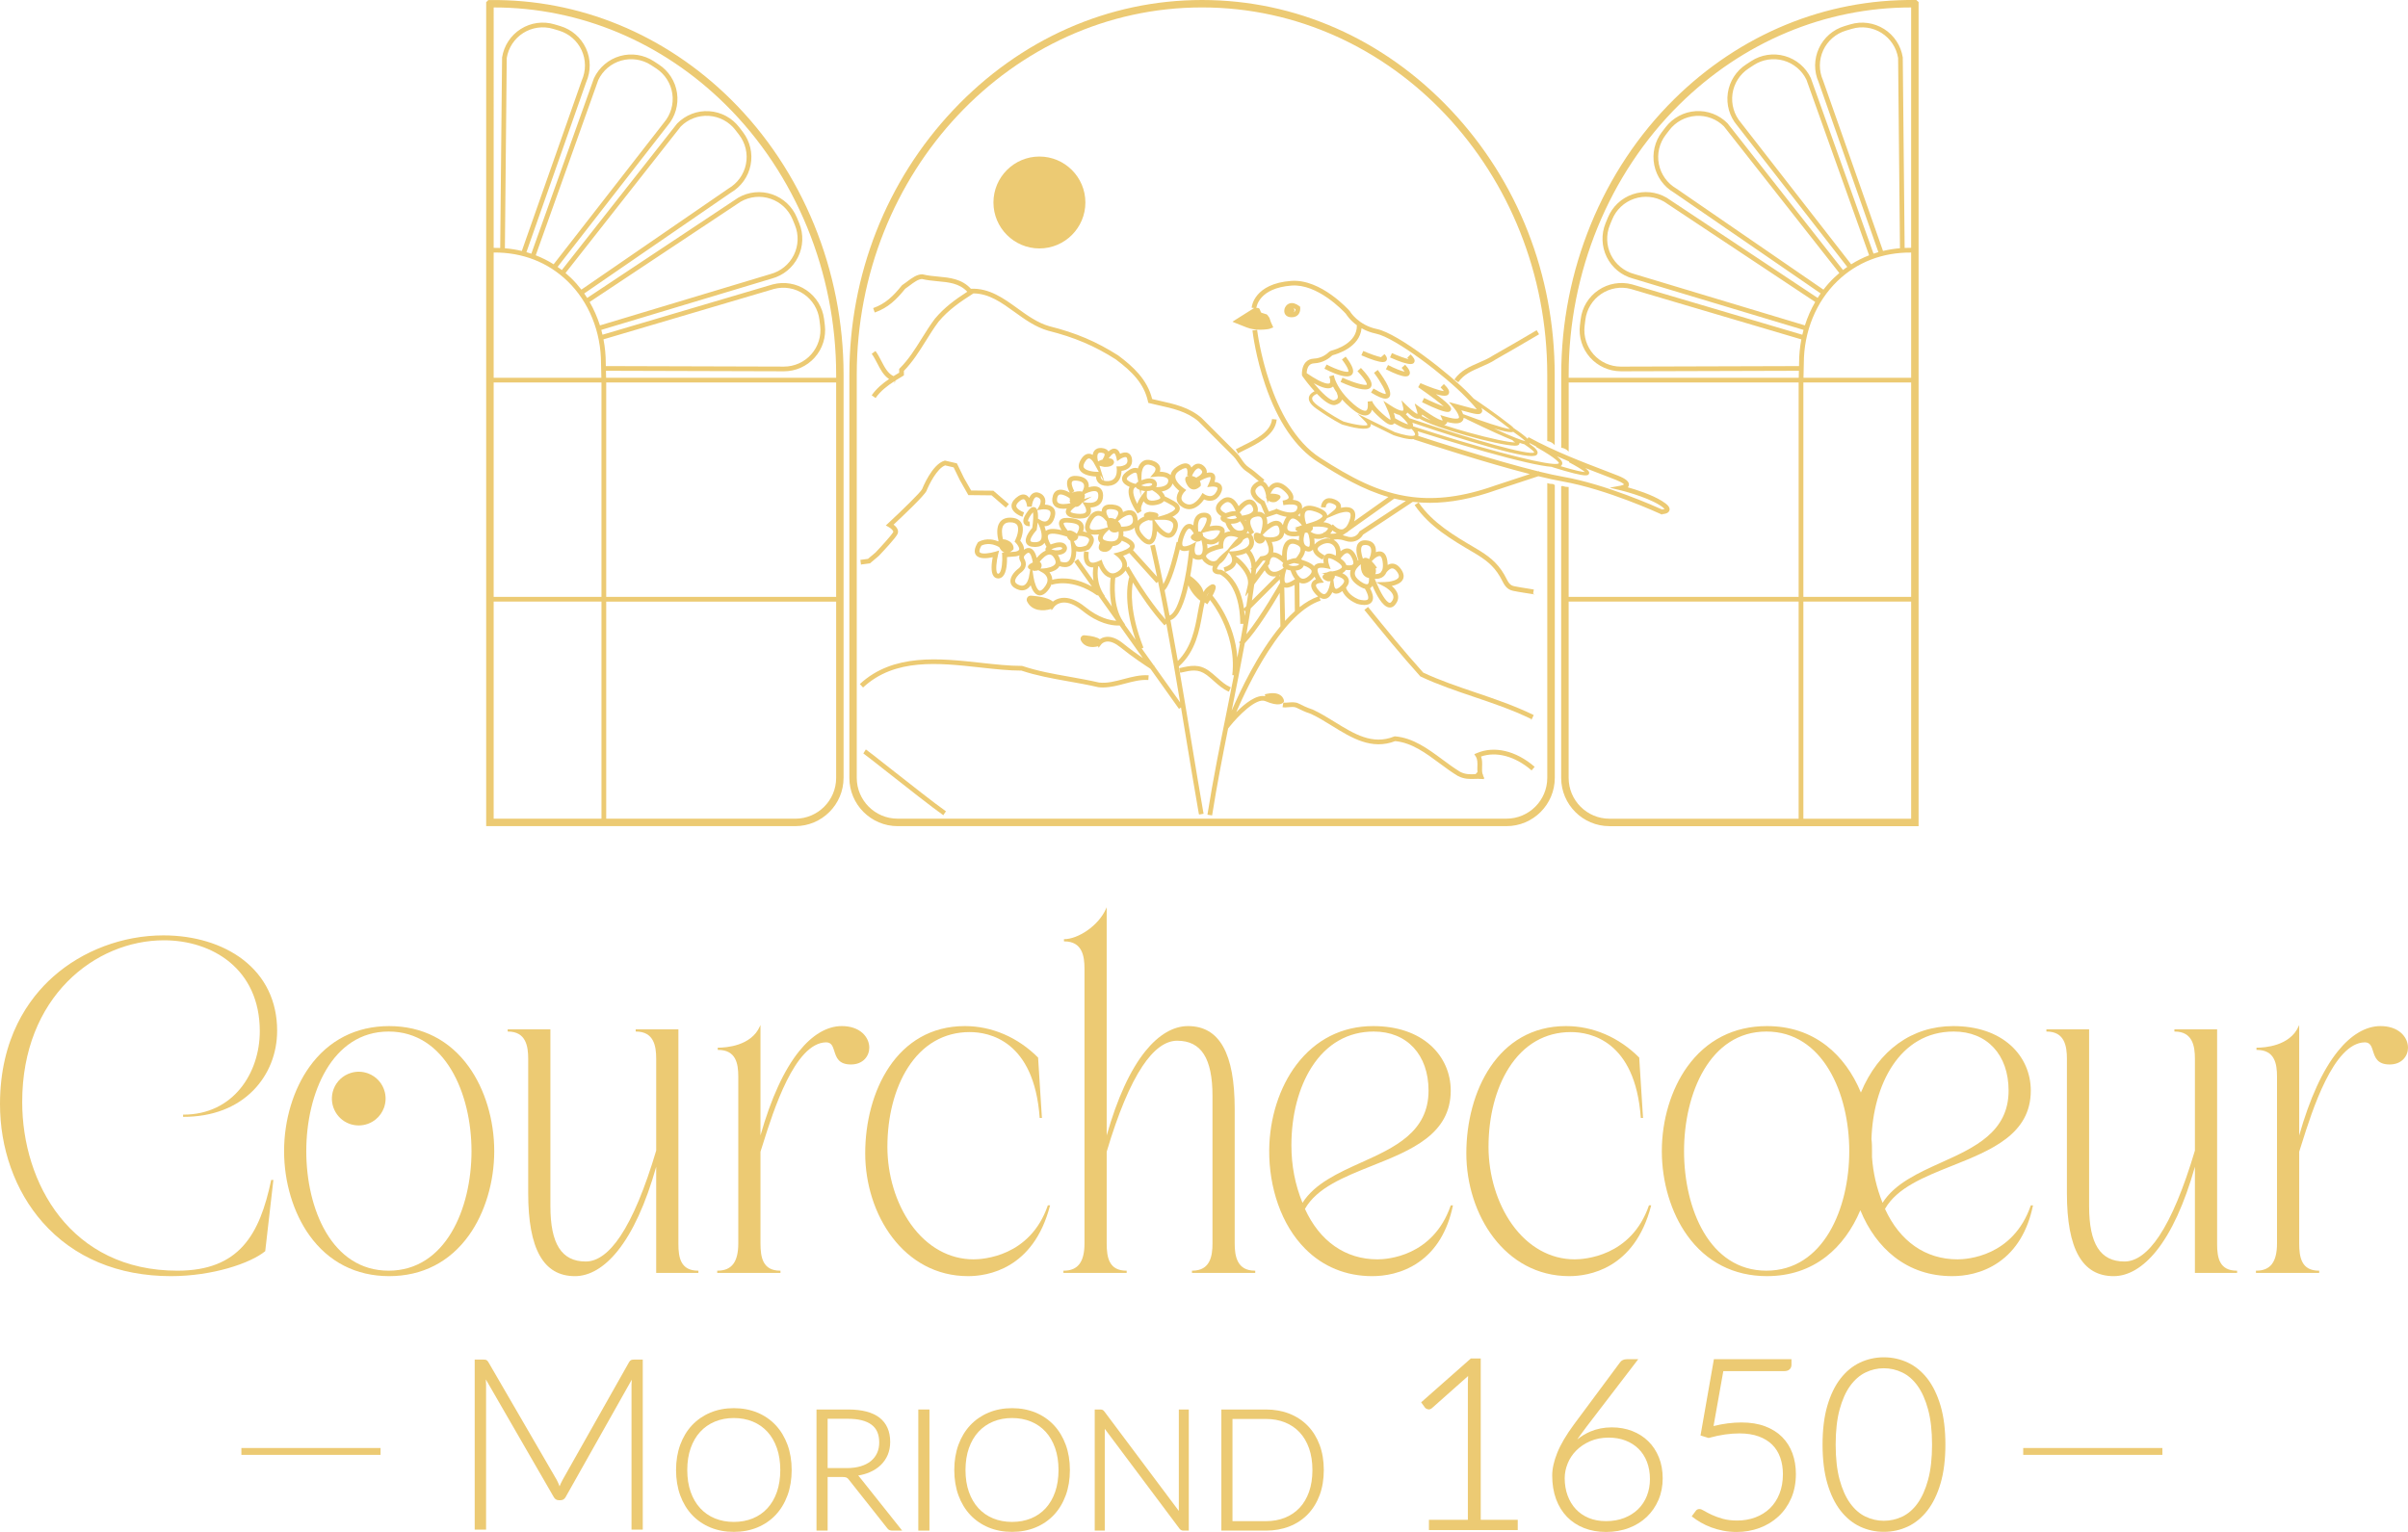 <?xml version="1.0" encoding="UTF-8"?><svg id="b" xmlns="http://www.w3.org/2000/svg" viewBox="0 0 4050.34 2577.58"><defs>
    <style>
        .cls-1{fill:#ecca73;stroke-width:0px;}

        #left-door {
            transform-origin: right center;
            transform-box:fill-box;
            transition: transform 0.5s ease-in-out;
        }
        #right-door {
            transform-origin: left center;
            transform-box:fill-box;
            transition: transform 0.5s ease-in-out;
        }
        .hovered #left-door {
            transform: scaleX(-1);
        }
        .hovered #right-door {
            transform: scaleX(-1);
        }
    </style>
</defs><path id="right-door" class="cls-1" d="m2637.7,759.04l.86.87v-116.38h386.82v360.75h-386.86v-184.96h-1.28c-3.03,0-5.92-.53-8.58-1.58l-.12-.05-.13.02c-.2.03-.4.06-.6.09-.44.07-.9.15-1.39.18l-.47.03v490.84c0,44.77,36.42,81.19,81.19,81.19h519.99V3.35l-1.86-1.51-1.8-1.8h-2.55c-150.39-1.8-294.29,57.5-405.06,166.97-120.63,119.2-189.81,288.11-189.81,463.42v122.82l.42.07c4.45.73,8.24,2.65,11.26,5.72Zm576.92-342.09c-3.68-.02-7.32.05-10.94.21l-3.15-319.92v-.58c-3.07-19.74-14.52-37.19-31.42-47.87-16.95-10.66-37.63-13.51-56.74-7.81l-9.78,2.91c-19.09,5.67-34.81,19.28-43.12,37.36-8.33,18.11-8.52,38.81-.53,56.75l100.58,286.23c-2.76.79-5.49,1.64-8.2,2.56l-105.48-295.54c-8.55-18.07-24.49-31.55-43.73-36.99-19.25-5.45-39.88-2.32-56.6,8.6l-8.53,5.58c-16.69,10.83-27.88,28.34-30.72,48.05-2.84,19.72,2.9,39.66,15.74,54.68l185.16,237.88c-2.43,1.69-4.83,3.46-7.19,5.28l-194.29-247c-14.16-14.25-33.68-21.65-53.54-20.31-19.92,1.3-38.33,11.14-50.51,27l-6.18,8.07c-12.07,15.78-16.78,36.04-12.92,55.58,3.85,19.49,15.86,36.34,32.92,46.22l246.95,169.79c-1.74,2.48-3.43,5-5.06,7.57l-254.18-168.75c-17.29-10.04-38.05-12.09-56.97-5.62-18.92,6.46-34.11,20.77-41.68,39.27l-3.88,9.41c-7.53,18.4-6.78,39.18,2.04,57.02,8.81,17.81,24.87,30.97,44.04,36.1l286.94,86.4c-.74,2.69-1.42,5.4-2.05,8.13l-286.47-84.74c-19.31-5.11-39.89-1.6-56.46,9.62-16.58,11.22-27.47,29.02-29.88,48.84l-1.25,10.1c-2.42,19.76,3.78,39.61,17.01,54.46,13.04,14.61,31.67,23.04,51.18,23.19l.92.05,299.18-.87-.27,11.73h-386.99v-5.13c0-172,67.83-337.65,186.1-454.49,106.66-105.37,245.05-163.41,389.68-163.41h.28v404.38Zm-576.11,595.24h386.86v365.32h-318.2c-37.86,0-68.66-30.8-68.66-68.66v-296.66h0Zm394.83,0h181.28v365.32h-181.28v-365.32h0Zm0-7.92v-360.75h181.28v360.75h-181.28Zm-323.65-575.26c-7.82-15.78-8.47-34.17-1.79-50.48l3.88-9.41c6.74-16.36,20.2-29.02,36.93-34.73,16.72-5.71,35.05-3.94,50.26,4.83l254.26,168.84c-7.12,12.34-12.94,25.56-17.33,39.4l-287.09-86.46c-17.04-4.53-31.3-16.19-39.13-31.99h0Zm316.31,186.95l-299.41.87h-.37c-17.49,0-34.17-7.49-45.76-20.55-11.72-13.18-17.21-30.76-15.06-48.23l1.25-10.1c2.15-17.54,11.79-33.3,26.45-43.24,14.65-9.93,32.83-13.05,49.87-8.56l286.96,84.87c-2.52,13.07-3.82,26.51-3.82,40.13l-.11,4.82Zm58.86-148.56c-6.41,6.18-12.33,12.86-17.77,19.94l-247.42-170.09c-15.23-8.83-25.94-23.81-29.38-41.09-3.44-17.26.73-35.2,11.44-49.19l6.18-8.07c10.74-14.04,27.04-22.74,44.71-23.89,17.63-1.15,34.81,5.29,47.09,17.62l194.08,246.72c-3.05,2.58-6.03,5.26-8.94,8.07h0Zm-156.73-261.18c-11.42-13.43-16.52-31.13-14-48.55,2.52-17.45,12.43-32.96,27.18-42.56l8.54-5.58c14.82-9.67,33.11-12.45,50.15-7.64,17.02,4.85,31.08,16.68,38.56,32.4l105.35,295.23c-10.54,4.09-20.62,9.15-30.17,15.18l-185.6-238.47Zm239.14,216.01l-100.93-287.12c-7.13-16.1-7-34.51.37-50.52,7.38-16,21.29-28.06,38.17-33.09l9.78-2.91c16.97-5.08,35.29-2.56,50.25,6.91,14.87,9.42,24.99,24.79,27.77,42.07l3.11,320.1c-9.76.82-19.27,2.35-28.51,4.55Zm-133.75,213.39l.56-24.37c0-53.19,20.53-103.54,56.32-138.14,33.08-31.98,75.92-48.58,124.22-48.18v210.69h-181.11Z"/><path id="left-door" class="cls-1" d="m1418.92,1308.81v-678.38c0-175.31-69.18-344.22-189.81-463.42C1118.37,57.62,974.53-1.67,824.05.09h-2.76l-1.58,1.78-1.93,1.67v1386.45h519.99c44.75-.03,81.14-36.44,81.14-81.19h0Zm-12.49-673.2h-386.94l-.28-11.77,299.09.87h.42c19.69,0,38.52-8.45,51.68-23.19,13.23-14.85,19.43-34.7,17.01-54.46l-1.25-10.1c-2.46-19.85-13.35-37.65-29.88-48.84-16.51-11.23-37.13-14.73-56.57-9.62l-286.3,84.67c-.59-2.55-1.22-5.1-1.91-7.62v-.54l286.64-86.3c19.18-5.11,35.28-18.27,44.15-36.11,8.85-17.79,9.59-38.57,2.04-57.02l-3.88-9.41c-7.56-18.46-22.75-32.76-41.68-39.22-18.92-6.46-39.75-4.38-57.18,5.73l-253.9,168.6c-1.61-2.54-3.28-5.04-5.01-7.5l246.66-169.62c17.24-10.01,29.33-26.94,33.18-46.42,3.9-19.49-.81-39.75-12.92-55.58l-6.18-8.07c-12.15-15.86-30.56-25.7-50.51-27-19.91-1.34-39.52,6.16-53.85,20.63l-194,246.61c-2.35-1.82-4.74-3.57-7.16-5.26l185.05-237.77c12.92-15.1,18.69-35.07,15.85-54.79-2.84-19.66-14.03-37.18-30.72-48.05l-8.54-5.58c-16.76-10.89-37.39-14.03-56.6-8.6-19.25,5.44-35.24,19.04-43.89,37.36l-105.33,295.18c-2.72-.92-5.46-1.78-8.24-2.57l100.47-285.96c8.1-18.25,7.96-39.05-.37-57.07-8.37-18.08-24.08-31.7-43.12-37.36l-9.78-2.91c-19.19-5.73-39.87-2.88-56.74,7.81-16.9,10.71-28.35,28.16-31.42,47.94l-3.15,320.52c-3.63-.16-7.29-.23-10.98-.21V12.53h.28c144.67,0,283.06,58.03,389.68,163.41,118.27,116.84,186.1,282.5,186.1,454.49v5.17h0Zm-576.06,376.59h181.33v365.27h-181.33v-365.27h0Zm161.4-504.13l253.98-168.68c15.36-8.85,33.76-10.65,50.48-4.94,16.73,5.67,30.19,18.33,36.93,34.73l3.88,9.41c6.69,16.3,6.03,34.7-1.79,50.48-7.82,15.79-22.12,27.46-39.23,32.04l-286.91,86.39c-4.39-13.84-10.21-27.07-17.34-39.42h0Zm153.19-295.13c12.44-12.58,29.72-19.14,47.41-17.98,17.67,1.14,33.96,9.85,44.71,23.89l6.18,8.07c10.7,13.95,14.87,31.88,11.44,49.19-3.43,17.28-14.22,32.31-29.64,41.25l-247.16,169.94c-5.43-7.06-11.34-13.72-17.72-19.9-2.92-2.81-5.91-5.5-8.97-8.09l193.75-246.37h0Zm-126.04,398.31c0-13.68-1.31-27.18-3.85-40.3l286.79-84.8c17.1-4.53,35.32-1.43,49.97,8.51,14.66,9.94,24.3,25.71,26.45,43.25l1.25,10.1c2.15,17.47-3.34,35.05-15.06,48.23-11.6,13.06-28.28,20.55-45.76,20.55l-299.69-.87-.11-4.67h0Zm-87.67-166.59c-9.54-6.02-19.6-11.06-30.12-15.14l105.19-294.86c7.55-16.01,21.66-27.95,38.71-32.77,17.01-4.8,35.28-2.02,50.11,7.64l8.54,5.58c14.76,9.63,24.67,25.14,27.18,42.56,2.56,17.39-2.58,35.12-14.11,48.66l-185.51,238.33h0Zm-53.5-22.42c-9.23-2.2-18.73-3.72-28.49-4.53l3.1-320.1c2.79-17.36,12.91-32.72,27.78-42.15,14.96-9.42,33.28-11.94,50.25-6.91l9.78,2.91c16.9,5.04,30.81,17.1,38.17,33.09,7.38,16.04,7.46,34.56.21,50.84l-100.8,286.86h0Zm76.89,50.87c35.79,34.6,56.32,84.98,56.32,138.24l.57,24.26h-181.16v-210.74c48.19-.43,91.06,16.18,124.27,48.23Zm57.06,170.43v360.75h-181.33v-360.75h181.33,0Zm7.97,360.75v-360.75h386.77v360.75h-386.77Zm0,7.92h386.77v296.61c0,37.86-30.8,68.66-68.66,68.66h-318.11v-365.27h0Z"/><g id="window"><path class="cls-1" d="m1509.86,1390h1024.16c44.77,0,81.19-36.42,81.19-81.19v-492.77l-.29-.13c-.88-.4-1.78-.92-2.74-1.57l-.13-.09h-.2c-.15,0-.3.01-.46.02-.12.01-.25.02-.37.02-2.78,0-5.39-.42-7.77-1.26l-.67-.23v495.97c0,37.86-30.8,68.66-68.66,68.66h-1024.16c-37.86,0-68.66-30.8-68.66-68.66v-678.38c0-340.71,260.51-617.9,580.72-617.9s580.71,277.19,580.71,617.9v111.6l.41.07c4.5.81,8.29,2.83,11.26,5.99l.86.92v-118.59c0-167.72-62.1-325.92-174.85-445.46C2327.71,65.68,2179.15,0,2021.92,0s-305.86,65.69-418.4,184.98c-112.75,119.54-174.85,277.74-174.85,445.46v678.38c0,44.77,36.42,81.19,81.19,81.19h0Z"/><path class="cls-1" d="m1825.65,340.7c0-42.63-34.68-77.32-77.32-77.32s-77.32,34.68-77.32,77.32,34.68,77.32,77.32,77.32,77.32-34.68,77.32-77.32Z"/><path class="cls-1" d="m2289.45,619.44l-.34-.36-5.81,5.38.34.37c15.64,16.77,15.56,21.76,15.5,22.27-1.89,2.04-19.48-1.8-40.53-11.44l-.46-.21-3.27,7.18.45.21c10.06,4.63,28.72,12.41,40.72,12.41,4.63,0,7.85-1.2,9.59-3.58,4.27-5.9-.57-15.54-16.19-32.24h0Z"/><path class="cls-1" d="m2317.47,622.44l-6.34,4.75.3.4c12.14,16.34,20.22,32.06,19.4,35.23-.84.13-5.3.15-20.12-8.88l-.43-.26-4.12,6.76.43.26c11.21,6.85,18.81,10.04,23.93,10.04l.25-.05h0c2.48-.04,4.39-.84,5.83-2.42,6.81-7.44-6.49-28.81-18.84-45.43l-.3-.4Z"/><path class="cls-1" d="m2628,809.98c75.04,13.11,164.22,54.36,165.09,54.77l3.3,1.51-1.22-1.19c3.13-.05,11.32-.74,12.92-6.36,1.37-4.78-2.48-9.56-12.86-15.97-17.34-10.67-42.92-18.78-57.17-22.8,1.08-1.2,1.7-2.57,1.85-4.08.58-5.41-5.04-10.19-18.21-15.51-6.93-2.81-15.61-6.12-23.91-9.28-33.43-12.75-83.95-32.03-126.35-55.33l-.44-.24-1.51,2.75c-3.65-3.8-10.59-9.43-23.49-18.01-1.12-1.53-2.85-3.05-4.71-4.52-25.24-19.85-53.28-38.87-61.27-44.23l-.81-.56-.06.09c-2.25-2.41-4.8-5.08-7.71-8.08-31.92-33.03-119.48-101.9-155.37-109.3-31.18-6.46-45.05-29.07-45.65-30.08l-.44-.58c-.47-.54-48.04-54.17-98.22-50.37-62.24,4.72-66.25,43.11-66.39,44.75l-.04.49,4.21.4-35.76,22.54-.48.38.44.44.15.1c.06.03,6.43,2.8,23.36,9.33,7.49,2.91,15.63,3.73,22.42,3.73,8.67,0,15.15-1.34,15.31-1.37l6.73-2.54-4.06-8.94c-.03-.06-.05-.17-.07-.21l-2.17-6.46c-.1-.3-.21-.64-.44-.92l-3.09-4.29c-.44-.6-1.04-1.03-1.73-1.24l-7.9-2.45c-.66-.18-1.25-.71-1.52-1.37l-1.9-4.72c-.55-1.26-1.81-2.1-3.13-2.1h-2.46v-.05c.14-1.36,3.98-33.43,59.11-37.61,43.66-3.35,86.54,42.07,91.46,47.46.75,1.25,6.59,10.6,18.5,19.29.75,29.92-35.33,40.75-42.58,42.62-1.73.43-3.4,1.36-4.7,2.62-3.18,3.09-11.98,10.34-25,10.89-5.82.28-10.53,2.4-14,6.3-6.15,6.89-6.25,17.32-6.13,20.35l.17,2.08.96.64-.35.26.29.4c2.71,3.76,10.67,14.51,20.13,24.9-3.58,1.7-8.58,4.99-9.51,10.39-1,5.87,3.2,12.2,12.47,18.81,26.11,18.62,43.43,26.78,43.65,26.88,15.63,4.63,42.56,11.22,47.26,3.28.75-1.27.94-2.68.59-4.29l38.4,18.86c7.74,2.65,24.71,7.9,34.05,6.55l-.15.46.48.15c.07.02.41.14,1.02.33,22.95,7.52,119.66,38.86,193.91,57.95l-58.43,19.24c-54.66,19.46-99.75,24.24-139.95,19.26l-.21-.25-.23.19c-56.49-7.1-103.32-33.47-153.46-65.52-86.67-55.36-106.21-213.45-106.39-215.04l-.06-.49-7.87.9.06.5c.52,4.45,5.59,44.77,21.49,91.27,21.19,61.96,50.96,105.54,88.49,129.53,37.77,24.14,75.68,46.62,118.66,58.95l-57.62,40.96c3.04-9.22,2.43-15.96-1.83-20.05-5.01-4.87-13.76-4.22-20.5-2.71.23-1.22.25-2.36.07-3.47-.68-4.59-4.24-8.21-10.6-10.77-6.4-2.61-11.79-2.59-16,.04-6.45,4.07-6.97,12.61-6.97,12.7v.47l7.39.49.49.03.04-.49s.44-4.68,3.27-6.44c1.94-1.21,4.91-1.01,8.82.59,3.45,1.4,5.49,3.03,5.74,4.6.33,2.1-2.32,5.07-3.65,6.18l-11.45,9.25c-.47-5.47-5.95-10.03-16.71-13.9-11.54-4.15-19.9-3.72-24.84,1.27-.37.37-.72.77-1.04,1.18.88-4.99-.81-8.24-2.52-10.16-2.51-2.78-6.78-4.46-12.71-5,.1-.24.19-.48.26-.74,1.91-5.69-1.17-12.18-9.41-19.86-7.58-7.06-14.79-9.73-21.42-7.91-3.91,1.05-7.38,3.65-10.34,7.73-2.45-5.36-5.56-8.78-9.25-10.23l2.15-2.68-.39-.31c-2.56-2.04-5.09-4.23-7.32-6.17l-.22-.19c-5.33-4.6-10.84-9.36-18.06-14.15-5.72-3.83-9.23-8.98-12.63-13.97l-.1-.15c-2.13-3.18-4.55-6.78-7.58-9.81l-59.5-59.5c-20.73-17.72-45.67-23.26-69.86-28.64-4.32-.97-8.78-1.97-13.09-3-8.19-33.02-32.19-54.72-56.94-73.27-36.67-23.39-71.39-38.13-116.07-49.29-19.86-5.69-37.03-18.12-53.64-30.14l-.13-.1c-23.25-16.79-47.27-34.15-78.1-32.76-15.41-16.76-35.68-18.67-55.34-20.52-8.09-.74-17.26-1.59-25.64-3.69l-.89-.1c-9.2,0-17.69,6.38-25.9,12.55-.6.44-1.2.88-1.79,1.32-1.93,1.42-3.92,2.9-5.96,4.25l-.83.79c-13.96,17.46-27.4,30.55-47.57,37.72l-.47.17,2.64,7.45.47-.17c21.77-7.71,36.04-21.47,50.74-39.78,2.18-1.47,4.37-3.11,6.49-4.69l1.04-.77c7.03-5.27,14.31-10.71,20.73-10.97,8.47,2.08,17.25,2.92,25.73,3.73l.52.05c18.79,1.72,36.58,3.36,49.96,17.66-20.32,13.17-38.57,26.32-54.51,45.44-7.92,10.54-14.9,21.69-21.65,32.47l-.43.69c-11.3,18.1-21.98,35.2-36.84,50.06l-1.16,1.16v6.38c-3.04,1.82-6.22,3.74-9.47,5.77-9.57-4.34-14.92-14.68-20.54-25.56l-.21-.4c-2.85-5.48-5.8-11.14-9.34-15.9l-.3-.4-6.34,4.75.3.4c3.13,4.18,5.75,9.23,8.53,14.57l.33.63c5.28,10.24,10.7,20.74,20.04,26.81-10.51,7.14-21.03,15.77-28.91,26.97l-.29.41,6.07,4.24h0s.42.42.42.42l.34-.49c8.05-11.45,19.19-20.03,31.02-27.67.21.06.42.12.64.18v3.77l1.28-5.19c4.13-2.62,8.33-5.14,12.49-7.64l1.9-1.16v-7.6c14.68-15.04,25.76-32.72,36.47-49.81l.32-.51c6.78-10.88,13.78-22.12,21.55-32.47,16.67-19.96,36.42-33.38,58.62-47.54,26.37.3,47.3,15.46,69.38,31.43,17.23,12.43,35.05,25.28,56.27,31.36,43.85,10.98,77.85,25.38,113.64,48.13,27.73,20.75,47.58,40.75,54.3,70.9l.53,2.38,2.37.58c4.24,1.07,8.67,2.07,12.95,3.03l2.76.62c23.16,5.16,47.12,10.49,66.09,26.72l59.28,59.28c2.41,2.46,4.43,5.37,6.65,8.68,3.66,5.41,7.8,11.55,14.88,16.26,6.76,4.51,12.06,9.06,17.19,13.46l1.53,1.31c.73.63,1.44,1.23,2.15,1.83-2.51.7-5.06,2.2-7.63,4.53-5.67,5.1-6.4,10.37-6.02,13.9,1.19,10.44,13.04,18.37,16.89,20.68l7.38,17.54c-.21-.27-.43-.53-.66-.78-2.85-3.15-6.87-4.62-11.96-4.42.82-2.91.84-6.82-1.52-11.71-3.43-6.96-8.04-8.71-11.3-8.95-7.5-.51-14.98,6.53-19.06,11.18-2.8-5.59-7.48-12.35-14.32-14.3-5.28-1.54-10.7.02-16.11,4.62-6.11,5.26-8.68,10.57-7.64,15.79,1,5.05,5.07,8.56,8.74,10.76-.82,1.15-1.25,2.47-1.09,4,.37,3.43,3.89,5.62,8.22,7.02,1.28,4.35,4.02,10.14,8.37,14.61-3.8.12-7.13,1.02-9.96,2.7.87-3.18.47-5.92-1.21-8.16-4.1-5.46-15.03-4.82-23.85-3.19,2.44-5.34,4.52-12.4,1.79-17.42-1.4-2.56-4.59-5.57-11.8-5.38-5.29.14-9.65,2.24-12.61,6.05-2.81,3.62-4.39,8.75-4.68,15.26-2.37-1.8-4.75-2.63-7.07-2.48-6.47.14-11.83,6.32-16.38,18.87-1.65,4.51-2.65,8.43-3.02,11.79l-1.7-.36-.1.49c-3.31,15.7-12.89,54.48-22.2,70.48-4.5-21.97-9.2-43.93-14.2-65.83l-.11-.49-7.71,1.74.11.49c3.91,17.18,7.65,34.4,11.25,51.63l-40.39-44.68c1.59-1.85,2.62-3.91,2.76-6.2.42-6.53-5.68-12.05-19.14-17.32.39-3.04.26-5.91.02-8.06,5.11-.15,13.67-1.22,19.15-6.32-.16,6.11,3.05,12.69,9.58,19.64,1.98,2.15,8,8.7,14.67,8.7h2.12l-.44-.22c.67-.13,1.32-.33,1.97-.61,6.76-2.83,9.08-13.02,9.81-21.52,5.32,5.65,12.94,11.8,20.35,11.09,5.19-.48,9.24-3.9,12.04-10.17,3.44-7.67,3.53-14.1.29-19.12-1.56-2.39-3.88-4.36-6.93-5.88,5.5-2.8,11.75-7.22,12.4-13.03.58-5-2.71-9.53-9.76-13.46-7.43-4.14-12.16-6.67-15.33-7.96-.84-3.11-3.03-5.99-5.18-8.2,6.23-1.09,15.56-4.27,18.17-13.5,3.14,5.22,7.75,9.57,11.16,12.34-2.02,3.03-4.96,8.66-4.07,14.74.81,5.46,4.35,9.97,10.54,13.42,3.33,1.85,6.77,2.78,10.21,2.78h0c12.7,0,22.18-12.13,25.13-16.43,3.49,1.59,8.67,3.1,14.15,1.79,5.51-1.28,10-4.98,13.34-10.99,3.36-6.06,3.77-11.07,1.22-14.87-2.57-3.78-7.34-5.02-11.13-5.38,2.11-6.52,1.64-11.04-1.45-13.82-2.47-2.19-6.37-2.67-11.59-1.44.41-2.92-.19-7.3-5.21-11.75-4.55-4.02-8.82-4.06-11.61-3.39-3.12.73-6.17,2.85-9.07,6.3-.89-2.36-2.24-4.16-4-5.35-4.71-3.22-11.31-2.02-20.16,3.68-6.22,4.03-9.82,8.79-10.74,14.2-4.87-4.59-13.13-5.53-18.11-5.64.86-2.82.93-5.47.21-7.91-1.47-5.01-6.02-8.71-13.53-11-6.33-1.89-11.76-1.26-16.12,1.87-3.4,2.45-5.94,6.34-7.54,11.57-.13-.06-.27-.12-.42-.19-5.02-1.96-11.22,0-18.94,5.98-5.64,4.39-8.01,8.97-7.06,13.59,1.13,5.72,7.23,9.44,12.36,11.6-6.98,14.98,11.13,41.42,13.24,44.41l.27.38,6.75-3.98-.21-.42c-2.29-4.54,1.47-12.34,3.63-16.15.83,1.24,1.81,2.33,2.94,3.24,4.71,3.86,11.78,4.62,21.02,2.27,4.94-1.28,8.39-3.22,10.34-5.78,2.19,1.03,6.09,3.02,13,6.89,3.76,2.12,5.9,4.23,5.75,5.64-.39,3.42-10.24,8.6-18.84,11.11l-10.5,3.05c.91-1.19,1.47-2.46,1.18-3.69-.66-2.84-5.38-4.47-14.42-4.96h-.04s-.04,0-.04,0c-.33.03-8.21.9-9.68,4.6-.4,1.02-.28,2.13.33,3.33-3.33,1.37-7.63,3.64-10.95,7.06.04-1.47-.06-3.02-.33-4.65-1.09-6.37-3.95-10.48-8.48-12.19-4.29-1.66-9.68-.9-16.01,2.26-.14-1.51-.56-2.93-1.25-4.23-2.48-4.88-8.02-7.73-16.46-8.48-7.99-.71-13.45,1.07-16.24,5.29-1.22,1.81-1.87,4.02-1.9,6.44-2.68-.9-5.35-1.13-7.97-.7-6.98,1.14-12.82,6.79-17.35,16.81-3.54,7.89-3.52,13.99.08,18.11.33.38.69.72,1.07,1.05-2.51-.85-5.03-1.34-7.06-1.61,1.87-5.26,1.74-9.6-.39-13.26-3.52-6.09-11.88-9.15-26.3-9.61-6.97-.24-11.37,1.68-13.12,5.7-1.63,3.71-.44,8.73,3.54,14.91-12.94-3.08-21.46-2.69-26.4,1.21-.63-2.93-1.47-5.64-2.25-7.82,2.25.05,4.28-.3,6.2-1.09,5.17-2.09,8.87-6.96,11-14.49,1.8-6.5,1.02-11.69-2.33-15.42-2.98-3.3-7.87-5.17-14.16-5.41,1.02-3.93,1.01-7.47-.04-10.52-1.39-4.02-4.5-7.12-9-8.97-4.93-2.06-8.69-.87-10.97.49-2.56,1.52-4.67,4.07-6.41,7.81-1.6-2.45-3.55-4.14-5.79-5.03-4.83-1.96-10.39-.26-16.53,5.07-5.81,5.09-8.22,10.36-7.17,15.65,1.92,9.81,15.17,14.95,17.81,15.88l.48.17,2.59-7.5-.47-.16c-2.97-1.04-11.67-5.08-12.59-9.91-.42-2.29,1.18-5.09,4.64-8.11,3.53-3.09,6.57-4.44,8.34-3.7,2.91,1.16,4.84,7.82,5.22,11.95l.04.45h7.78l.04-.45c.49-5.11,2.72-13.24,6.18-15.31.99-.62,2.25-.61,3.83.04,2.4,1,3.88,2.38,4.52,4.22,1.16,3.41-.71,8.37-1.8,10.24l-3.8,6.55c-.86-2.18-2.09-3.6-3.69-4.27-5.31-2.25-10.06,4.08-11.62,6.16-7.27,9.61-9.44,16.32-6.82,21.12,1.65,3.03,4.95,4.64,9.36,4.55h.66s-.58-7.95-.58-7.95l-.49.03c-.89.05-1.9-.23-2.03-.44-.01-.03-1.19-2.76,6.19-12.55.78-1.03,1.49-1.86,2.13-2.5.87,4.39.34,15.46-1.29,26.2-3.5,3.93-14.04,16.81-10.09,25.48,1.97,4.32,6.71,6.53,14.09,6.57l.25.05h1.17c7.02-.22,12.13-2.56,15.22-6.95,1.1,2.68,2.39,5.07,3.43,6.83-1.31,1.36-2.08,2.97-1.86,4.93.05.47.18.9.34,1.32-5.83,2.43-11.08,7.58-14.95,12.28-1.62-6.52-4.78-14.24-10.85-16.21-3.41-1.11-7-.29-10.71,2.44.61-6.13-3.9-12.37-6.26-15.15,2.6-6.13,7.64-20.71,1.69-30.35-3.47-5.61-9.77-8.45-18.74-8.45-7.96,0-13.87,2.74-17.58,8.15-5.63,8.28-4.33,20.96-1.93,30.9-.18.28-.34.58-.47.9-17.99-7.75-31.64-.09-33.2.85l-.8.48-.48.8c-5.61,9.34-6.52,16.21-2.78,21,5.54,7.12,19.6,5.35,27.99,3.49-1.78,9.32-3.74,25.11,1.58,31.94,1.74,2.29,4.17,3.56,7.05,3.69v.1h.5c3.03,0,5.79-1.24,7.98-3.57,6.47-6.91,7.16-23.04,6.97-32.36l15.18-1.3c2.21-.41,4.15-.99,5.82-1.73-.94,3.25-.54,6.81,1.27,9.84,3,5.04,1.52,9.38-4.68,13.7l-.23.18c-.13.1-12.88,10.25-11.54,21.08.62,5,3.99,8.98,10.02,11.83,6.21,2.94,11.86,3.12,16.77.55,2.74-1.41,5.14-3.66,7.14-6.7,2.24,6.76,6.18,14.71,12.65,16.56.95.29,1.97.44,2.96.44h.12l.09-.05c4.06-.05,8.17-2.45,12.21-7.14,3.5-4.03,5.89-8.03,7.18-11.99l.33.86.19.47.47-.19c.32-.13,33.45-12,75.69,18.08l.41.29.78-1.09,30.89,43.4c-10.49-.61-29.46-4.71-52.09-23.1-14.29-11.6-27.64-16.74-39.69-15.29-6.93.87-11.84,3.77-14.82,6.15-5.65-5.13-18-8.49-36.75-9.98-2.45-.2-4.74.9-6.13,2.94-1.38,2.08-1.54,4.78-.4,7.05,7.98,15.97,26.67,16.66,40.47,12.36l.64,2.27,4.75-6.19c.47-.58,4.81-5.73,13.42-6.73,9.7-1.18,20.99,3.4,33.58,13.59,26.78,21.73,49.07,24.98,59.97,24.98h2.13l-.17-.09c.25-.01.48-.03.73-.05l39.02,54.83c-9.69-6.67-21.66-15.29-33-24.49-10.4-8.44-20.15-12.17-28.98-11.09-4.69.56-8.13,2.42-10.26,3.97-4.38-3.39-13.14-5.65-26.04-6.7-2.14-.15-4.21.85-5.38,2.61-1.25,1.81-1.41,4.18-.41,6.18,5.72,11.43,18.6,12.51,28.94,9.67l.73,2.59,4.83-6.15c.76-.86,3.63-3.72,8.72-4.3,6.5-.73,14.41,2.52,22.88,9.4,20.4,16.57,42.82,31.26,50.81,36.37l47.72,67.05.29.41,3.38-2.4c2.69,16.16,5.35,32.27,8,48.29l.6,3.62c6.92,41.87,14.07,85.16,21.53,127.84l.4-.07.04.48h.64l-.02-.1,6.78-1.19-.09-.49c-6.72-38.4-13.18-77.46-19.42-115.24l-2.96-17.94c-6.22-37.64-12.52-75.75-19.17-114.08l.24-.22c28.07-25.24,34.34-60.08,39.37-88.08,1.35-7.54,2.49-13.8,3.88-19.41l4.59,2.94.27-.42c1.54-2.4,2.91-4.61,4.14-6.65,3.71,4.7,12.71,16.93,21.07,34.64,9.78,20.73,20.57,53.37,16.46,91.17l-.05.5,2.77.3c-4.05,20.66-8.17,41.15-12.26,61.44-10.67,52.89-22.77,112.83-32.25,172.61l-.08.5,7.32,1.14h.55s.07-.42.07-.42c7.8-49.33,17.29-98.14,26.82-145.75l4.35-5.39c10.96-13.57,42.78-47.32,58.28-40.64,22.95,9.86,29.26,3.77,30.65,1.66l.84-1.27-.22-1.53c-.29-1.64-1.46-5.79-6.06-8.92-5.71-3.89-14.34-4.41-25.64-1.55l-.48.12.8,3.19c-14.89-3.14-34.37,12.35-48.83,26.85,9.81-22.67,28.96-63.92,53.51-102.1,30.46-47.35,60.05-76.12,87.97-85.49l.47-.16-1.77-5.23c2.45,1.5,4.86,2.31,7.24,2.37l.05.1h.31c1.06,0,2.12-.15,3.18-.43,5.3-1.5,8.73-6.62,10.73-10.9,1.02.9,2.18,1.56,3.46,1.99,3.94,1.31,8.34.04,13.35-3.86,2.77,6.02,9.24,14.73,24.35,21.24l.14.05c5.6,1.71,9.89,2.07,12.51,2.07,5.59,0,9.68-1.57,12.16-4.66,3.9-4.92,3.04-12.65-2.62-23.51.17-.09.34-.17.51-.27,1.55-.99,2.71-2.34,3.57-3.9,6.53,15.31,16.66,34.4,27.23,36.4.55.08,1.12.17,1.76.19l.26.05c3.27,0,6.19-1.49,8.68-4.42,4.43-5.18,6.1-10.73,4.95-16.48-1.03-5.28-4.53-10.45-10.39-15.4,6.88-1.43,15.3-4.43,18.55-10.71,2.54-4.88,1.69-10.55-2.52-16.84-4.61-6.92-9.97-10.29-15.85-10-2.57.14-4.95.99-7.11,2.23-.02-.89-.05-1.8-.12-2.74-.75-10.91-3.88-17.25-9.55-19.39-2.98-1.15-6.39-.93-10.13.64.38-5.18-.51-9.47-2.64-12.76-2.9-4.47-7.77-6.91-14.46-7.24-7.19-.38-10.96,2.71-12.85,5.38-5.57,7.92-1.55,21.97.6,28.02-.32.24-.65.49-.98.75-.53-2.5-1.54-5.26-3.05-8.27-4.01-8.02-9-12.13-14.84-12.23-3.75,0-7.47,1.6-11.06,4.74-.64-7.23-3.71-13.3-8.7-17.19-1.02-.79-2.1-1.47-3.22-2.05,3.07-.98,9.36-1.83,19.64,1.67,3.27,1.12,6.46,1.69,9.48,1.69l.25-.05h0c10.06-.08,17.06-6.22,20.29-12.01,4.2-2.74,68.45-44.71,83.64-55.15,9.02,1.03,18.29,1.59,27.84,1.6l.25.05c35.12,0,72.07-7.09,112.96-21.66l70.18-23.14c15.07,3.68,28.85,6.71,40.39,8.72h0Zm-39.41-17.36l-1.32.43c-73.36-18.1-176.47-51.38-201.85-59.67.21-.59.35-1.21.4-1.87.14-1.8-.32-3.75-1.41-5.92,15.38,4.91,63.51,20.11,112.74,34.04,55.71,15.75,93.81,24.45,113.49,25.91l-.07.24.48.15c29.86,9.36,48.17,13.91,55.97,13.91l.5-.05h0c3.86-.11,4.7-1.39,5.27-2.81.52-1.27,1.46-3.62-6.26-9.49,10.26,4.03,19.83,7.69,28.31,10.93l1.72.66c8.57,3.29,15.97,6.13,22.13,8.6,4.57,1.84,10.52,4.59,13.12,7.28-.85.66-3.29,1.71-5.88,2.19l-18.37,3.38,18.17,4.38c.4.09,41.85,10.16,65.27,24.62,5.72,3.52,8,5.72,8.91,6.9-1.01.33-2.7.66-4.39.75-10.01-4.55-94.79-42.52-166.19-54.98-11.53-2.02-25.35-5.06-40.46-8.77l-.27-.82h0Zm-241.63-88.66l-.32-.19c-.31-2.63-1.05-5.7-2.24-9.24,3.67,1.89,6.91,3.16,9.77,3.83,4.79,3.8,11.99,10.68,14.2,15.72-4.49-1.15-13.38-5.33-21.41-10.12h0Zm114.93-.88c1.59.6,3.15,1.19,4.7,1.77l-.14.29.45.22c39.14,18.94,63.07,29.61,77.96,35.56l-.41.7.42.26c1.77,1.08,2.97,1.89,3.76,2.49-9.57.3-41.85-6.54-78.72-16.76-13.5-3.74-27.96-8.06-41.03-12.41,1.2-.23,2.23-.69,3.12-1.42,1.18-.97,1.95-2.23,2.29-3.74,14.32,3.69,22.65,2.89,26.19-2.52.87-1.35,1.3-2.86,1.41-4.44h0Zm-70.41-2.97c.28-.75.48-1.59.59-2.51,5.53,3.86,10.42,7.05,14.73,9.63-6.32-2.53-11.6-4.94-15.32-7.11h0Zm173.21,47.88c12.66,8.38,15.41,12.04,16.01,13.24-7.68,5.44-100.85-20.13-209.9-57.63-1.95-2.39-4.11-4.61-6.09-6.49,1.11-.82,1.98-1.82,2.59-2.97,9.54,8.52,15.71,11.62,20.13,10.06,25.55,15.66,132.84,45.26,160.06,45.63l.5.05c2.38,0,4.16-.25,5.28-.73,1.92-.85,2.61-2.42,2.6-3.47.01-.21,0-.41-.02-.62,3.71,1.28,6.45,2.06,8.52,2.52l-.1.15.42.28h0Zm74.69,29.92c10.04,5.18,22.25,12.38,26.64,16.31-4.12-.17-14.58-1.95-41.05-9.91,1.56-.85,2.03-1.92,2.41-2.77,1.37-3.12-.02-7.06-8.41-13.79,6.91,3.06,13.79,6,20.54,8.81l-.57,1.11.44.23h0Zm-55.29-25.75c36.49,20.66,38.1,26.41,38.14,27.14-.84,1.22-4.18,1.59-9.7,1.19l-.29-.09-.02.07c-30.45-2.34-125.31-27.52-234.6-62.94l-.82-.26c.08-.53.11-1.08.06-1.66-.13-1.43-.56-2.91-1.21-4.4,17.1,5.79,56.78,19.05,96.34,31.08,54.68,16.64,89.86,25.07,104.55,25.07h.12l.09-.05c7.31-.02,8.34-2.09,9.1-3.6,1.99-4.08-1.78-9.04-13.32-17.15.07-.12.15-.24.21-.36.1-.18.21-.38.3-.61,3.61,1.93,7.27,3.83,10.97,5.7l-.35.63.43.25h0Zm-71.08-31.23c13.31,4.04,22.72,6.1,28.12,6.15l.25.05c1.69,0,2.98-.21,3.91-.61,7.93,5.41,16.59,11.91,20.43,15.76-5.41-1.2-18.95-5.89-52.71-21.35h0Zm-52.08-24.2c-.73-2.23-1.79-4.41-2.92-6.38.42.12.84.24,1.25.36,22.41,6.21,29.96,8.3,33.09,3.1,1.2-2.03,1.2-4.2-.78-7.65,12.1,8.41,29.75,20.99,46.22,33.95.78.62,1.48,1.21,2.12,1.8-11.05-1.07-47.76-13.34-78.99-25.18Zm1.33-13.45l-1.18-.33c-3.46-.96-7.38-2.06-11.56-3.17l-12.4-3.32,8.34,9.76c5.7,6.64,9.79,14.89,8.39,16.99-.02.04-2.59,3.84-22.95-2.34l-8.24-2.54,3.49,7.93c.14.3.29.8.36,1.23-2.52-.16-11.16-2.63-37.22-21.63l-9.2-6.67-.4.81,3.43,10.4c.76,2.19,1.14,4.78,1.09,6.17-1.7-.56-6.43-2.99-17.11-13.38l-9.77-9.56,3.17,13.31c.25,1.03.26,3.34-.44,3.85-.16.11-4.19,2.53-21.55-8.86l-11.56-7.55,5.75,12.51c3.51,7.6,6.18,16.03,6.25,19.56-1.19-.52-3.4-1.78-7.14-4.84-20.34-16.69-23.2-25.1-23.45-25.98-.02-.09-.03-.23-.03-.3v-.56s-7.87.9-7.87.9v.45c0,.13.03.33.07.56l.03.15c.53,3.81.59,12.23-2.57,13.98-.86.49-5.94,2.28-21.34-10.93-20.98-17.98-28.94-34.98-31.81-43.45-.46-2.37-1.11-4.27-1.32-4.8l-.17-.41-7.07,1.92-.44.15.09.46c.15.76.52,2.4,1.28,4.76.55,3.12.25,5.55-.79,6.35-.65.51-7.21,4.37-38.54-17.03.07-2.76.64-8.96,4.16-12.88,2.04-2.26,4.79-3.44,8.42-3.62,15.69-.7,26.33-9.4,30.16-13.09.38-.34.78-.57,1.18-.67,7.6-1.96,45.4-13.27,48.38-45.29,7.58,4.29,15.77,7.35,24.38,9.12,32.38,6.71,115.96,70.55,151.3,107.08l.62.64c4.64,4.81,14,14.52,17.5,19.56-4.47-.66-12.87-2.97-21.73-5.4h0Zm-221-32.2c.27-.22.6-.5.91-.81,2,3.83,4.3,7.6,6.89,11.3l-.31.18v.29c0,.12.04.19.1.32.68,1.36,2.16,4.81,1.09,7.38-.68,1.71-2.66,3.02-5.71,3.81-6.25,1.67-21.3-13.05-34.53-28.92,15.69,8.84,25.89,10.87,31.56,6.44h0Zm2.5,30.47l1.16-.05-.06-.06c.46-.05.92-.13,1.38-.23,5.59-1.47,9.3-4.31,11.04-8.46.08-.19.13-.37.19-.56,4.17,4.7,8.82,9.26,13.97,13.67,13.68,11.72,23.61,15.58,30.37,11.82,2.87-1.61,4.87-4.4,5.95-8.3,4.58,5.51,10.98,11.67,19.05,18.31,5.9,4.86,12.58,9.34,17.33,5.68.43-.34.82-.73,1.14-1.19,11.51,6.65,19.97,10.01,25.17,10.01,1.37,0,2.53-.26,3.49-.77l.92.86c2.17,2.04,5.55,6.23,5.33,8.77-.04.48-.2,1-1.07,1.61-3.58,2.38-19.94-1.07-33-5.61l-62.68-30.81,11.96,11.96c4.6,4.6,4.7,6.38,4.68,6.65-1.71,2.36-19.56.41-40.41-5.72-.04-.02-.1-.05-.17-.09-4.35-2.18-20.25-10.49-42.16-26.1-7.3-5.18-10.83-9.78-10.22-13.3.6-3.47,5.31-5.94,8.04-6.99,9.81,10.14,20.59,18.89,28.61,18.89h0Zm-558.05,252.35c.64,9.83-.39,25.73-4.67,30.31-.88.95-1.59,1.08-2.17,1.08-.62,0-.94-.15-1.31-.64-3.43-4.42-1.31-21.13,1.29-31.59l1.69-6.76-6.7,2.01c-8.68,2.6-22.9,4.68-25.85.86-1.31-1.68-.27-5.85,2.78-11.17,2.67-1.38,14.64-6.5,30.08,2.7.12.24.22.47.35.71,2.29,4.35,5.01,7.13,8.12,8.3l-3.88.33.26,3.86Zm18.82-9.43l.08-.09.03-.11c.03-.11,2.85-11.11-12.72-16.14v-.07l-.38-.1c-.17-.04-2.18-.54-4.57-.63-1.87-8.22-2.83-18.23.98-23.85,2.12-3.14,5.72-4.67,10.98-4.67,6.02,0,10.05,1.58,11.99,4.7,4.24,6.84-.84,20.48-3.16,25.16l-1.27,2.54,2.01,2.01c2.48,2.48,6.72,8.37,5.78,11.4-.57,1.84-3.7,3.03-6.39,3.52l-9.4.79c3.47-1.69,5.88-4.31,6.03-4.48h0Zm581.55-29.34c-.63,1.26-6.56,12.17-20.84,7.31-2.41-.82-4.66-1.44-6.75-1.89l4.78-3.39c1.9-.88,3.68-2.15,5.34-3.8l76.67-54.5c6.34,1.55,12.79,2.88,19.37,3.95-16.76,11.18-51.67,34.08-77.15,50.7l-.95.63-.47,1h0Zm-39.25,39.7c-5.94-3.09-12.74-5.24-17.32-1.49-4.02,3.28-3.87,9.36-2.94,14.12-8.09-.76-13.41.87-16.29,4.97-4.86-5.06-13.23-8.31-19.78-10.2-.42-.41-.9-.8-1.46-1.17-.14-.09-.29-.17-.43-.26,3-3.91,5.97-8.93,6.7-14.19.43.18.87.37,1.32.53,1.53.51,2.99.78,4.33.81l.25.05c2.39,0,4.46-.79,6.16-2.35.36-.34.69-.72.99-1.12.85,9.73,14.26,16.11,15.81,16.81l.45.21,3.32-7.18-.45-.21c-3.43-1.61-11.03-6.46-11.25-10.41-.13-2.57,3.35-5.07,5.44-6.33,7.33-4.45,14.71-4.77,19.73-.86,4.7,3.66,6.62,10.42,5.4,18.29h0Zm49.97-17.95c4.06.23,6.73,1.42,8.14,3.65,2.93,4.51.76,12.89-.33,15.74l-1.72,4.44c-2.89-1.92-5.78-2.82-8.4-1.92-.79.27-1.46.66-2.05,1.13-2.42-6.81-4.52-16.79-1.61-20.92.42-.55,1.52-2.03,5.21-2.03h.81l-.04-.09Zm31.33,52.12l.19-.37c1.53-1.55,2.76-3.41,3.68-5.56,2.6-3.28,6.12-6.6,9.59-6.79,2.86-.14,5.91,2.1,8.83,6.47,2.49,3.73,3.19,6.7,2.09,8.81-2.6,5-14.8,7.52-22.64,7.71l-15.15.41c-.82-1.96-1.6-3.9-2.34-5.79,4.37.28,9.79-.32,14.21-3.74.49-.38.96-.79,1.4-1.22l.12.06h0Zm.06,17.72c3.79,1.97,13.96,8.69,15.43,16.12.65,3.27-.4,6.47-3.21,9.77-1.65,1.85-2.68,1.68-3.18,1.59-6.3-1.19-15.66-18.3-22.41-34.29l13.36,6.81h0Zm-5.99-23.37c-.15.13-.3.27-.45.39-2.6,2.01-6.13,2.31-9.02,2.11.33-.21.53-.35.58-.38l.1-.07.06-.11c.03-.06,1.9-3.8.27-8.58l2.34-1.64-.29-.41c-2.51-3.59-5.47-7.38-8.57-10.4l3.85-3.72c2.02-1.98,7.47-5.94,10.45-4.78,2.32.88,3.99,5.57,4.48,12.53.32,4.55-.06,8.22-1.12,11.01-1.15,1.57-2.05,3-2.66,4.04h0Zm-33.22-9.62c.38,7.14,2.63,12.43,6.69,15.72,2.45,1.99,5.03,2.8,7.03,3.12.26,3.98-.14,8.88-2.05,10.1-.51.34-3.51,1.69-12.77-4.84-6.12-4.32-9.15-8.82-9.02-13.37.22-6.34,6.32-12.09,10.07-15.04-.06,1.44-.02,2.9.05,4.3Zm-18.04,10.48c-.24,7.39,3.93,14.16,12.39,20.12,4.8,3.41,8.93,5.47,12.55,6.28,7.53,13.16,5.44,17.06,4.92,17.73-2.08,2.66-10.66,1.73-15.74.08-15.81-6.86-19.94-16.02-20.99-19.74,4.3-4.98,5.74-9.81,4.24-14.37-1.3-3.98-4.81-7.31-10.44-9.91,2.74-1.63,4.7-3.48,5.89-5.54,1.5.21,3.29.37,5.18.37h.05c1,0,1.93-.06,2.83-.15-.51,1.63-.83,3.34-.89,5.13h0Zm-237.41,32.31c-1.23,2.36-2.71,5.03-4.3,7.74,1.27-3.22,2.7-5.79,4.3-7.74Zm9.69-12.29c-3.62-3.12-8.33.36-12.83,4.2-2.47,2.09-4.47,4.7-6.16,7.76-2.64-13.94-21.17-26.47-22.16-27.13l-.03-.02c2.12-11.6,3.61-22.34,4.57-30.28,1.87,1.59,4.76,3.07,9.16,3.07l.5-.09h0c.49-.02,1.02-.06,1.54-.09,1.51-.15,2.9-.5,4.19-1.02.83,1.65,2.14,3.41,4.14,5.23,4.61,4.2,9.37,6.37,14.16,6.45-1.27,3.17-1.46,5.92-.59,8.17,1.55,3.98,5.75,6.02,12.48,6.04,3.89,1.9,33.53,18.5,33.99,82.69v.8s.71-.35.71-.35h4.59c-1.63,9.6-3.31,19.15-5.03,28.67-.71.7-1.41,1.38-2.1,2.02l-.37.34,1.7,1.84c-1.46,8.01-2.94,15.99-4.44,23.94-4.2-60.62-39.78-101.97-41.74-104.21,7.8-14.41,5.42-16.52,3.71-18.02h0Zm-58.79-59.73c4.15,3.61,10.44,2.95,15.62,1.43-3.79,39.93-15.89,103.29-32.82,109.67-2.68-14.12-5.45-28.24-8.29-42.36,10.99-11.62,21.04-49.9,25.46-68.75,0,0,.01.02.02.02h0Zm23.55-26.83c-3.63,2.24-5.36,4.48-5.1,6.69.52,4.34,8.57,6.68,8.91,6.77l.05-.19v.2c.29.03.56.03.85.04l-8.43,4.51c-4.5,2.34-12.26,4.85-14.62,2.79-.51-.45-2.81-3.29,1.62-15.51,4.8-13.27,8.66-13.65,9.13-13.65,2.41,0,5.69,4.49,7.59,8.34h0Zm49.47,21.18c-.05-.98-.34-9.73,4.54-14.1,2.06-1.84,4.93-2.78,8.52-2.78,1.43,0,3.09.17,4.94.5,4.28.81,6.31,1.74,7.22,2.31-2.85,2.51-5.72,5.47-8.53,8.83l-9.31,11.34-8.81,7.8c-2.12,1.89-6.22,5.71-9.87,10.18-1.21.66-2.53,1.12-3.81,1.33-3.66.53-7.23-.86-10.94-4.26-2.13-1.92-3.07-3.61-2.71-4.89,1.42-5.05,16.08-10.15,25.54-12.01l3.48-.69-.26-3.55Zm.65-70.89c3.32-2.79,6.2-3.78,8.81-3.04,5.69,1.63,10.04,10.94,11.5,15.09-4.05-.3-9.08.62-15.04,2.78-.53.19-1.07.4-1.61.61-3.16-1.28-8.06-4.09-8.67-7.25-.55-2.74,2.42-5.97,5-8.19h0Zm49.17,12.23c-2.77,4.68-12.7,6.76-18.32,7.42-.4-1.46-1.38-3.62-3.7-5.31l.44-.64c3.54-5.18,10.97-13.26,16.06-13.26.08,0,.16,0,.24,0,.66.04,2.66.17,4.75,4.52,1.48,3.02,1.66,5.46.53,7.28h0Zm23.37-20.76l1.45,7.53,1.43-4.66c2.76,2.08,5.68,2.66,8.05,2.66,2.81,0,4.83-.8,4.9-.83.34-.19,8.3-4.71,7.37-8.71-.66-2.84-5.38-4.47-14.42-4.96h-.04s-.04,0-.04,0c-.11.01-1.03.11-2.27.37,1.12-3.08,4.32-9.4,9.19-10.7,3.77-1.04,8.45,1,13.92,6.07,7.93,7.33,7.59,10.66,7.29,11.51-.53,1.53-3.02,2.98-6.62,3.87-1.56.24-2.54.43-2.94.51l-.46.1,1.2,7.71h.43c.4,0,1.64-.18,3.35-.56,7.61-1.11,16.46-.95,19.08,1.93.32.36,1.31,1.47.25,4.86-.73,2.4-2.11,3.99-4.34,4.99-7.83,3.49-23.14-1.95-28.38-4.34l-3.69-1.64,1.41,1.41-12.54,4.17-7.36-17.49-1.21-.69c-3.66-2.03-13.33-8.76-14.09-15.36-.3-2.45.82-4.79,3.43-7.13,2.71-2.4,4.91-3.32,6.52-2.76,3.88,1.29,6.82,10.14,7.56,13.97l.69,3.59c-.03.06-.07.12-.1.19-.52,1.31-.19,2.78.97,4.36h0Zm-64.57,30.76c7.95-2.89,11.81-2.53,13.46-2.01l-1.62.08,2.61,2.82c-.95.83-3.7,2.45-10.56,2.2-2.47-.37-5.26-1.03-7.22-1.7.98-.48,2.09-.94,3.33-1.39h0Zm172.01,26.95c1.51-1.69,2.48-3.24,3.06-4.66,1.97,1.59,4.43,3.25,7.21,4.46-2.52.77-6.17,1.38-10.94.9.22-.23.44-.46.66-.71h0Zm-52.66,72.26l-.62.43c-2.34-2.72-4.21-6.44-5.55-9.81,5.21-.53,9.1-2.12,11.54-4.79,1.17-1.28,1.82-2.61,2.19-3.78,6.47,2.37,12.16,5.56,13.15,8.98.64,2.25-.96,5.19-4.61,8.49-4.48,4.03-8.41,5.56-11.7,4.55-1.6-.5-3.07-1.55-4.4-2.94v-1.12s-.01,0-.01,0Zm-86.37-76.11c.8,1.61,1.59,2.99,2.26,4.08-.19-.06-.39-.13-.59-.18-1.33-.34-2.76-.38-4.28-.14,1.33-1.2,2.13-2.54,2.61-3.77h0Zm25.11,50.21c1.42-.2,2.76-.46,4.01-.8-.2.88-.37,1.8-.51,2.77l-15.83,21.49c.4-3.12.8-6.23,1.18-9.35l11.14-14.11h0Zm28.59,26.23l-1.22-1.22c.48-.16.96-.32,1.45-.51-.09.57-.16,1.15-.23,1.73Zm-43.08,13.62l17.54-23.8c2.58,4.93,6.18,8.15,10.75,9.6,2.59.83,5.42,1.02,8.45.59l-40.64,40.64c1.36-8.98,2.66-17.99,3.9-27.04h0Zm30.71-21.7c-3.36-1.08-5.95-4.28-7.71-9.52l2.51-3.41.08-.11.11-1c.49-3.98,1.71-8.94,4.74-9.97,4.66-1.61,13.48,4.79,17.94,9.2l.39.39c-.94,1.21-1.45,2.61-1.27,4.25.16,1.47.91,2.71,2.04,3.76l-2.78,2.08c-.95.67-9.46,6.45-16.05,4.34h0Zm-37.16-4.29l1.69,1.33c-.28,2.3-.58,4.59-.87,6.89-6.74-15.74-21.85-27.45-23.85-28.95l-.4-.3-.24.32c-.14-.53-.29-1.06-.46-1.6,4.55-.59,11.1-1.86,16.94-4.59,6.24,6.99,8.81,16.91,9.13,24.47l-1.92,2.44h0Zm-42.34,4.87c9.83-2.91,16-7.72,18.37-14.29.16-.46.3-.92.42-1.39,7.8,7.06,22.77,23.02,19.01,38.75l-3.97,16.61-.02.32.61.61,4.5-6.1c-1.12,7.72-2.27,15.41-3.47,23.08l-3.97,3.97c-5.54-38.48-22.43-55.12-31.69-61.49l.21-.06Zm34.02,66.6c-.4,2.5-.8,5-1.21,7.49-.23-3.35-.55-6.56-.93-9.64l2.14,2.14h0Zm89.92-78.84c-.81.77-3.47,2.54-10.68,2.31-2.47-.37-5.25-1.03-7.22-1.7.97-.48,2.09-.94,3.33-1.39,2.5-.91,4.6-1.49,6.35-1.86l3.22.54c1.73.29,3.63.7,5.59,1.2-.08.24-.25.55-.59.89h0Zm-17.27-8.18c-.93.34-1.88.71-2.81,1.12-.69-6.33-1.01-21.89,5.01-26.74,2.14-1.75,5.21-1.89,9.39-.42,4.83,1.69,7.6,4.03,8.21,6.97,1.13,5.23-3.91,12.23-7.49,16.23-3.52.18-7.62,1.12-12.31,2.85h0Zm-95.71,3.44c-1.47,4.1-5.91,7.25-13.19,9.38l-.48.14,2.12,7.27c-3.22-2.17-5.44-3.06-5.81-3.2l-.65-.23-.17-.03h-.71c-4.93.15-5.83-1.01-5.84-1.03-.37-.92.61-3.68,4.49-8.66,5.62-3.64,9.22-9,10.51-11.15l4.78-8.39,3.02,4.48c.63,1.04,3.69,6.47,1.92,11.43h0Zm31.87,78.38l48.77-48.77c.04,1.87.26,3.71.72,5.43l-.54.97c-.36.64-31.13,55.15-56.22,85.86,2.54-14.41,4.97-28.9,7.27-43.48h0Zm58.9-62.01l1.15-3.72c2.14.85,4.58,1.46,7,1.9,1.43,4.27,3.84,9.98,7.52,14.51-12,8.16-15.54,6.54-16.13,6.13-2.59-1.88-1.83-11.43.46-18.83h0Zm38.23-62.67l.44,1.66c2.25,8.4,2.53,17.35.6,19.16-.17.15-.76.44-2.68-.2-2.47-.82-4.19-2.29-5.24-4.49-3.15-6.56.45-17.14.48-17.24l.51-1.44c1.36-.04,2.62-.16,3.79-.34l2.1,2.89h0Zm-15.48,2.74c-.4,2.27-.69,4.95-.59,7.74-.93-.43-1.91-.83-2.96-1.2-6.87-2.46-12.6-1.89-17.04,1.69-6.74,5.37-8.29,16.45-8.35,25.17-5.59-3.88-10.57-5.8-14.88-5.75,1.16-5.93-.47-12.44-2.4-17.44,4.62-.21,12.34-1.38,17.04-6.55,2.22-2.44,3.51-5.41,3.88-8.86.19.24.38.47.59.7,5.54,6.02,16.34,5.82,24.71,4.51h0Zm46.75-9.84c-1.42,1.59-2.88,2.84-4.34,3.82-.22-.07-.43-.14-.65-.22l-.47-.17-.48,1.35c-9.36,5.05-18.52-.14-18.98-.4l-3.05-1.82c.99-.53,1.85-1.15,2.52-1.88,1.98-2.17,1.75-4.41,1.74-4.47,0-.06-.05-.86-.51-1.86l1.66-.11c12.11-.76,23.02.97,24.36,2.99-.03.19-.23,1.07-1.78,2.78h0Zm-136.98-15.39c-.37-.58-.74-1.14-1.11-1.68.47-.08.95-.18,1.44-.27-.15.65-.25,1.3-.32,1.95h0Zm-4.23,31.86c3.49-2.65,6.27-3.88,7.85-3.47,1.21.3,2.05,2.66,2.44,4.78.66,3.5.03,6.38-1.93,8.82-5.6,6.99-20.88,9-26.29,9.18l-5.25.16,1.56-2.78,9.85-5.39c2.25-1.23,9.7-5.65,11.76-11.3h0Zm-41.32,7.69c-4.52,1.06-12.25,3.22-18.57,6.72-.02-2.66-.3-5.28-.67-7.62,3.13.94,6.24,1.18,9.23.69,3.89-.6,7.49-2.36,10.76-5.23-.46,2.04-.67,3.94-.75,5.44h0Zm-35.99-4.78c.56,0,1.11-.03,1.63-.09h.27l-.08-.02c2.16-.27,3.94-1.04,5.32-2.3l.07.22c1.26,4.09,4.06,16.99.43,22.46-.93,1.44-2.28,2.19-4.24,2.36-4,.39-5.32-1.06-5.76-1.54-2.44-2.8-1.94-9.43-1.32-12.2l1.63-7.24,1.67-1.67c.13,0,.26.02.39.02h0Zm245.71-21.01c-.49.18-.99.33-1.49.42-6.23,1.11-13.52-5.6-15.58-8.04l-.32-.38-2,1.69c-2.42-2.71-7.09-4.52-13.95-5.39,2.91-2.13,4.85-4.36,5.84-6.66l16.2-6.79c5.4-2.27,18.56-5.97,22.43-2.23,2,1.96,1.7,6.82-.86,13.68-1.76,4.7-3.74,8.25-5.94,10.63l-4.33,3.08h0Zm-51.19-11.89l-10.89,3.41-.71-1.99c-1.65-4.61-3.82-15.38.02-19.22,1.19-1.19,3.06-1.79,5.55-1.79l.25-.04c2.84.04,6.47.83,10.8,2.37,11.35,4.09,11.48,7.11,11.48,7.23-.04,2.56-7.9,7.35-16.49,10.05h0Zm-20.92,6.33c-.88.32-1.67.64-2.41.95l-8.31,2.6,4.17-.27c-1.15.93-1.67,1.85-1.57,2.77.15,1.39,1.76,2.49,3.81,3.35-6.43.87-13.66.76-16.42-2.25-1.75-1.92-1.71-5.43.1-10.42,2.05-5.52,4.59-8.63,7.38-9,.18-.04.44-.04.69-.04h.05c5.61,0,12.83,8.18,14.91,11.05l.26.36c-.86.27-1.74.57-2.66.9h0Zm-35.42,5.56c1.03,4.46.57,7.7-1.4,9.89-4.06,4.47-13.85,4.28-16.96,3.85l-6.46-.82c-.76-1.03-1.84-2.03-3.25-3l4.89-4.98c3.91-4,14.23-12.27,19.39-10.85,1.71.5,3.03,2.54,3.8,5.91h0Zm-29.79.99l-2.07,6.8s-.07-.03-.1-.05c-4.42-2.08-7.57-2.33-9.34-.72-3.24,2.93-.5,10.83-.39,11.17l.04.08c1.93,3.38,4.32,5.38,7.1,5.97.59.12,1.17.18,1.72.18,3.18,0,5.58-1.75,5.69-1.83.14-.1,3.06-2.12,3.54-5.17l1.28,2.24c1.94,3.33,6.76,14.25,3.54,20.46-1.64,3.15-5.43,5.01-11.28,5.55l-1.69.16-8.04,10.19c-1.23-6.19-3.82-13.71-9.17-20.07.96-.83,1.85-1.73,2.63-2.71,3.47-4.33,4.65-9.48,3.52-15.31-.76-4.06-2.23-7.04-4.38-8.92l5.05-3.6-.29-.41c-2.29-3.22-8.26-13.84-5.8-20.15,1.15-2.83,3.96-4.68,8.59-5.65,4.45-.98,7.59-.52,9.3,1.37,3.85,4.18,2.02,15.56.54,20.41h0Zm-50.96-10.01c6.69,0,11.62-1.43,14.75-4.21,3.54,4.53,6.94,10.54,6.05,13.33-.36,1.07-1.74,1.88-4.01,2.34-9.59,1.97-15-6.1-17.48-11.47h.69Zm-20.91,17.32c-3.47,5.59-7.42,8.79-11.74,9.5-5.93.96-11.18-3.18-11.23-3.21l-3.42-2.86c0-.11,0-.19,0-.21,0-.15.02-2.93-1.49-5.07l5.51-1.57c11.86-3.37,22.79-3.7,24.29-1.75.13.22.2,1.76-1.92,5.16h0Zm-20.77-26.71c1.67,3-2.4,11.97-5.98,17.29l-3.74,5.58c-1.12-.41-2.43-.49-3.93-.24-.89-5.55-1.54-15.82,2.44-20.91,1.52-1.95,3.61-2.9,6.6-2.99,2.4-.12,4.13.35,4.61,1.27h0Zm-60.64,171.61c14.4-4.3,24.02-31.5,30.15-58.72,5.39,13.81,16.02,22.79,17.52,24.01l2.49,1.97c-1.59,6.19-2.86,13.19-4.24,20.83l-.04.25c-4.61,25.59-10.31,57.15-33.44,80.3-3.99-22.82-8.12-45.71-12.43-68.64h0Zm183.8-45.98c.4,16.65,1.09,47.32,1.19,56.22-38.18,45.99-68.05,109.52-81.98,142.02,7.48-37.2,15.07-75.01,22.04-113.45,20.48-21.26,46.98-64.73,58.75-84.79h0Zm7.81-4.98c-.04-1.56-.07-2.96-.1-4.18,4.32,1.36,10.12-.03,17.3-4.16l.42,44.07c-5.63,5.03-11.13,10.56-16.48,16.49-.28-14.36-.83-38.66-1.15-52.22h0Zm53.23-8.34c.72-1.91,4.56-3.05,6.46-3.23l6.86-.69-4.06-5.6c-3.9-5.36-8.22-14.48-6.16-17.66.27-.43,1.52-1.84,6.22-1.84h0c2.32,0,5.04.33,8.34,1l6.97,1.43-2.48-6.7c-1.74-4.65-2.36-10.55-1.22-11.48.02-.02,2.51-1.54,12.94,4.88,9.93,6.1,9.85,9.32,9.74,9.9-.5,2.55-7,5.51-12.52,6.57l-3.73.72c-2.25-.69-5.21-.12-8.86,1.7l-9.1,1.75,4.87.81c-2.43,1.84-3.56,3.69-3.34,5.5.52,4.34,8.57,6.68,8.91,6.77l.05-.19v.2c.6.06,1.2.09,1.77.09s1.11-.03,1.63-.09h.27l-.08-.02c.33-.04.63-.12.94-.18l-1.61,7.67c-.68,3.26-3.64,12.84-8.23,14.11-2.19.63-5.21-1-8.72-4.71-6.58-7-6.14-9.98-5.85-10.74h0Zm31.77-15.53h0c4.64.87,14.08,3.87,15.45,8.03.86,2.66-1.99,6.09-3.76,7.9-6.62,6.8-9.54,6.39-10.05,6.24-1.45-.47-2.53-3.31-2.8-5.09l-1.44-10.4c2.65-2.77,2.6-6.54,2.6-6.69h0Zm30.48-19.23c-1.74,2.21-7.17,2.12-11.12,1.56-1.12-3.7-4.37-7.41-9.81-11.23,2.67-3.91,7.09-9.09,11.08-9.09,3.28.04,6.09,4.29,7.86,7.84,2.59,5.28,3.32,9.25,1.99,10.91Zm-58.23-38.73c-2.8,1.7-4.97,3.53-6.5,5.47.27-3.35-.03-6.95-.51-10.15,3.8.89,10.86,1.7,18.19-1.74,2.9.78,5.72,1.28,8.46,1.51l.52.64c-6.24-1.3-13.31.12-20.15,4.26h0Zm-276.16,209.29c-.22-.14-.5-.31-.8-.51l-20.31-28.53,3-1.18-.18-.47c-22.89-58.22-20.21-95.08-17.69-109.16,12.52,20.02,32.11,49.19,52.89,71.8l.19.16h.42l2.85-2.65c8.3,44.35,15.91,88.6,23.23,132.4l-43.35-60.91.36-.57-.61-.4h0Zm-42.63-166.36l-.34-.59-3.15,1.75c.26-1.1.42-2.22.46-3.37.23-6.59-3.35-12.36-6.6-16.21,3.48-1.19,7.17-2.73,10.4-4.62l45.65,50.51,2.7-2.44c4.39,21.25,8.56,42.52,12.57,63.78-31.03-35.12-58.55-83.26-61.69-88.82h0Zm-40.63,48.97c-15.45-21.45-11.81-44.91-10.86-49.65.36-.13.73-.25,1.09-.39,2.57,5.95,8.07,15.89,17.17,19.11.79.28,1.6.49,2.42.66-1,9.07-2.22,28.43,2.2,48.2l-12.22-17.18.48-.35-.29-.41h0Zm30.96,43.38c-17.15-25.06-14.31-63.4-13.14-73.83,2.81-.65,5.68-1.91,8.57-3.81,3.9-2.57,6.78-5.42,8.65-8.52,1.37,2.38,3.56,6.13,6.42,10.87l-.13.38c-.56,1.6-12.57,37.44,10.54,105.43l-18.08-25.4.6-.11-3.43-5.02h0Zm297.4-176.86c-1.12-.82-2.22-1.52-3.3-2.12,1.43-.96,2.66-2.13,3.68-3.5-.3,1.72-.44,3.59-.38,5.63Zm-326.2,26.83l5.17-4.98c1.47,2.19,3.28,3.71,5.45,4.47,1.21.43,2.44.6,3.64.6,2.57,0,5.01-.8,6.87-1.63.5,3.94.46,9.74-2.47,13.17-2.47,2.87-6.92,3.96-13.22,3.24-6.03-.7-10.05-2.35-10.75-4.42-.98-2.85,2.98-8.22,5.32-10.46h0Zm43.25-14.4c-4.11,4.45-13.71,4.85-17.78,4.61-.36-2.68-1.72-5.94-5.33-9.14l5.05-4.01c4.42-3.5,12.45-7.75,16.44-6.25,1.71.67,2.91,2.8,3.47,6.17.66,3.75.06,6.57-1.86,8.62h0Zm-23.87-13.66l-3.56,6.02c-.14-.08-.27-.17-.42-.25l-.12-.07h-.06c-.89-.43-6.57-3.05-10.41-1.61l-2.51-4.73c-.97-1.81-2.61-6.51-1.18-8.67.82-1.22,3.04-1.9,6.27-1.9h.05c.81,0,1.67.04,2.63.14,5.46.49,8.96,1.93,10.12,4.16,1.43,2.77-.8,6.87-.82,6.9h0Zm-17.03,16.67c.25.92.55,1.76.86,2.57l-7.12,2.17c-7.63,2.31-19.78,3.71-22.73.33-1.35-1.53-.92-5.03,1.19-9.61,3.41-7.37,7.35-11.61,11.41-12.27.41-.08.8-.08,1.24-.08l.39-.04c4.45.22,8.3,4.13,8.33,4.17l5.46,5.86c-.09,1.88.22,4.18.98,6.9h0Zm-139.9,55.66c-1-1.67-.78-3.87.55-5.37,2.98-3.42,5.67-5.17,7.18-4.7,3.13.99,5.68,9.33,6.7,16.26-.63.29-1.27.61-1.94.96-4.58,2.42-6.64,4.68-6.31,6.92.25,1.72,1.96,3.04,3.92,4.02l-2.29,13.07s-.02.08-.03.14c-.54,2.41-2.69,10.47-7.83,13.13-2.66,1.37-5.85,1.14-9.75-.7-3.42-1.6-5.28-3.5-5.53-5.65-.61-4.95,6.17-11.87,8.56-13.88,13.64-9.5,9.29-20.09,6.79-24.2h0Zm15.79,20.07l.08.84.44-.72c.07.01.12.03.14.03h.08c.38.03.75.03,1.11.03,2.37,0,4.39-.36,6.08-1.04l7.77,4.42c.06.04,6.38,3.7,7.5,10.12.81,4.67-1.28,9.9-6.21,15.55-2.01,2.31-4.87,4.95-7.1,4.32-4.64-1.34-8.7-14.18-9.98-22.43l-1.77-11.61c.76.23,1.4.39,1.86.5h0Zm11.62-3.5c2.1-2.59,1.88-5.56,1.87-5.68,0-.16-.18-3.94-3.26-5.8,4.36-5.58,10.92-12.25,16.55-12.28,2.77,0,5.26,1.81,7.6,5.53,2.65,4.2,3.36,7.6,2.1,10.11-2.71,5.2-14.04,7.47-19.1,7.76l-5.77.34h0Zm44.58-77.54c13.92.5,18.4,3.35,19.7,5.66,1.29,2.24.56,6.02-2.13,10.95l-1.19,2.2c-1.4-1.36-3.4-2.66-6-3.89-4.11-1.93-7.09-2.26-8.92-1.02-4.55-5.4-7.83-11.18-7.08-12.89.17-.34,1.51-1.19,5.62-1.02h0Zm-8.91,42.01c.83.49.95,1.14.95,1.14,0,.11-.03.66-.68,1.31-.78.78-3.39,2.58-10.67,2.3-2.47-.37-5.26-1.03-7.22-1.7.98-.48,2.09-.94,3.33-1.39,9.85-3.58,13.43-2.17,14.29-1.65Zm41.42-3.52c-1.94.84-14.69,6.01-17.97-.78l-3.06-6.35c2.16-.47,3.65-1.54,3.73-1.6.16-.11,3.89-2.69,3.6-6.44-.02-.29-.08-.57-.14-.86h2.36c4.21,0,14.05,1.33,15.88,5.29,1.01,2.23-.54,6.04-4.38,10.73Zm-31.86-13.13l.04.08c1.41,2.48,3.08,4.21,4.96,5.19l1.39,9.4c.78,5.29,1.4,20.14-4.94,25.19-2.88,2.31-7.33,2.43-13.23.37-.25-3.28-1.56-6.81-3.93-10.54-.11-.17-.22-.32-.32-.49,5.82-.4,10.1-2.04,12.73-4.91,2.62-2.88,2.67-6.02,2.62-6.93v-.1c-.15-1.37-.85-4.81-4.38-7.15-4.61-3.02-11.84-2.76-21.48.78-.56.2-1.13.42-1.7.65-2.9-4.94-6.29-12.73-3.91-15.94,1.06-1.43,6.48-5.46,31.69,2.81.23.89.44,1.49.47,1.58h0Zm390.13,75.71c.64.3,1.29.56,1.97.78,6.17,1.94,12.7-.15,19.4-6.24,1.68-1.52,3.06-3.05,4.17-4.57.74,1.63,1.54,3.13,2.29,4.41-2.65,1.08-5.85,3.11-7.21,6.81-2.01,5.26.44,11.46,7.48,18.93,1.17,1.24,2.33,2.32,3.5,3.24-10.69,3.77-21.12,9.95-31.19,17.88l-.41-41.23h0Zm-38.31-115.61c3.63,1.5,10.11,3.86,16.97,4.94-1.96,2.29-3.63,5.33-5.01,9.12-.62,1.68-1.07,3.28-1.39,4.81-1.73-3.59-4.32-5.9-7.74-6.87-6.11-1.7-13.28,1.97-18.51,5.63.26-3.68.09-8.08-1.36-11.93l17.04-5.7h0Zm-205.49,9.85l17.14.09c2.62,0,10.73.98,13.51,5.31,1.7,2.62,1.41,6.51-.87,11.56-2.35,5.19-4.74,5.44-5.54,5.52-5.75.47-15.21-9.2-20.08-16.21l-4.28-6.2s.08-.05.11-.07h0Zm-10.01.49c1.58.55,3.12.74,4.47.74.8,0,1.53-.07,2.17-.16l.31,7.59c.46,10.54-1.55,23.33-5.18,24.84-1.33.53-4.63-.73-9.6-6.06-6.02-6.38-8.42-11.81-7.13-16.12,1.83-6.17,11.09-9.74,14.5-10.59l.48-.12-.03-.11h0Zm19.71-36.46c-.62.76-2.29,1.84-5.92,2.78-6.47,1.66-11.32,1.42-14-.69-2.72-2.21-2.68-6.11-2.68-6.14l.39-8.24c3.39-.11,6.29-.61,8.7-1.5l3.39,2.11c5.05,3.14,9.6,7.72,10.33,10.24-.14.41-.23.89-.21,1.44h0Zm-40.89-43.05c1.37.5,1.8,2.38,1.8,2.38l2.2,12.52c-1.81,1.06-3.33,2.33-4.16,3.88l-3.05-.82c-4.68-1.26-11.48-4.54-12.05-7.42-.29-1.38,1.22-3.47,4.15-5.73,4.73-3.62,7.7-4.75,9.47-4.97h.56c.5,0,.87.09,1.08.15h0Zm24.66-13.05c3.27.99,7.35,2.76,8.2,5.62.85,2.75-1.38,6.22-2.3,7.32l-6.55,7.66,10.03-1.16c3.69-.41,15.12-.67,19.11,3.36.72.72,1.63,1.97,1.29,4.57-1.27,9.93-16.47,9.93-20.34,9.77,1.37-2.32,1.4-4.5,1.36-5.23,0-.04-.12-4.42-4.38-7.24-4.58-3.06-11.81-2.79-21.49.78-.12.04-.23.09-.35.13l.38-10.66c.14-2.88,1.45-11.04,5.84-14.2,2.32-1.67,5.34-1.9,9.21-.71h0Zm1.92,31.19c.83.49.95,1.14.95,1.14,0,.11-.03.66-.68,1.3-.79.75-2.63,1.88-6.75,2.22l-3.64-.34.72.45c-.33,0-.66,0-1.01-.02-2.47-.37-5.25-1.03-7.22-1.7.98-.48,2.09-.95,3.33-1.39,9.85-3.58,13.43-2.17,14.29-1.65Zm-28.31,6.74l1.41-1.16c1.04,2.26,3.61,3.86,6.74,5.01l1.87,10.65.35-9.93c2.18.62,4.51,1.05,6.7,1.36h.31l-4.39,5.55c-.65.8-6.18,7.72-8.95,15.91-4.39-8.52-10.11-22.37-4.05-27.39h0Zm90.56-19.71c-1.85.23-3.64.85-4.75,2.26-1.86,2.35-1.36,6.3,1.5,11.72,2.83,5.37,6.32,8.36,10.39,8.87.43.05.85.08,1.27.08,6.27,0,11.43-5.64,11.67-5.89l.08-.09.03-.11c.02-.07,1.01-3.95-1.4-8.14.65-.35,1.45-.82,2.36-1.42,7.96-4.29,14.47-5.83,15.65-5.05.18.44.78,2.76-2.68,10.27l-2.96,6.44,7.03-.85c2.87-.36,8.65-.04,9.95,1.9.56.84.44,3.03-1.59,6.63-2.19,3.98-4.94,6.38-8.16,7.14-5.62,1.31-11.5-2.52-11.56-2.56l-3.59-2.43-2.11,3.75c-1.29,2.23-12.98,21.54-26.63,13.93-3.92-2.19-6.14-4.76-6.58-7.67-.87-5.59,4.61-11.52,4.67-11.58l-.36-.34h0l.41.3,3.28-3.38-3.91-2.64c-4.08-2.79-14.63-11.79-14.55-19.74.04-3.76,2.44-7.13,7.34-10.29,8.29-5.31,10.95-4.09,11.4-3.79,2.08,1.38,2.09,7.56,1.31,11.48l-.09.45,2.6.76h0Zm22.72-6.12c-.27,1.94-2.31,4.3-5.7,6.6-1.36.74-2.59,1.45-3.48,2l-.4.25.38.71c-1.62-1.02-3.6-1.95-6.04-2.74v-.07l-.38-.1c-.09-.02-.74-.18-1.68-.34,1.97-4.71,6.16-11.71,10.2-12.72.98-.22,2.37-.24,4.49,1.64,2.94,2.59,2.69,4.23,2.6,4.77Zm-173.65,104.6c-1.63,3.57-1.95,6.86-.95,9.77.56,1.66,1.52,3.11,2.85,4.37-1.52,2.88-3.1,7.07-1.77,10.4.98,2.45,3.37,4.02,7.1,4.66.92.16,1.8.23,2.64.23,6.97,0,11.02-5.17,13.24-9.68,5.79-.42,10.32-2.48,13.47-6.18.81-.95,1.47-1.96,2.03-3,10.86,4.38,13.65,7.94,13.56,9.25-.19,2.98-9.73,7.97-20.01,10.48l-7.92,1.95,6.4,4.98.09.08c1.49,1.24,8.9,7.76,8.62,14.68-.18,3.81-2.76,7.37-7.66,10.59-4.45,2.92-8.35,3.72-11.92,2.44-8.93-3.15-13.81-17.94-13.85-18.09l-1.37-4.33-4.11,1.95c-4.91,2.3-11.48,4.5-14.84,1.9-4.09-3.18-3.35-12.99-2.77-16.17l.09-.49-7.76-1.48-.09.49c-.33,1.74-2.96,17.19,5.72,23.92,2.64,2.04,5.9,2.98,9.74,2.81-.72,4.91-1.29,12.89.26,22.3l-25.61-35.99-.29-.41-6.45,4.59,29.7,41.73c-32.64-18.1-57.91-13.84-66.66-11.43-.02-.99-.11-1.98-.28-2.97-.6-3.4-2.13-6.68-4.43-9.52,6.01-1.41,13.44-4.35,16.78-10.39,3.2,1.03,6.22,1.57,9,1.58l.21.05c4.14,0,7.75-1.2,10.74-3.57,7.01-5.62,8.27-16.64,8.35-23.17,6.62,2.15,15.24-.04,21.23-2.89l.65-.32.62-.68c6.6-7.73,8.65-14.41,6.12-19.87-.94-2.03-2.43-3.64-4.2-4.92,4.32,1.12,9.41.91,13.78.31h0Zm-97.79,9.08c-1.57,2.62-4.61,3.96-9.28,4.09-4.28.13-7.43-.63-8.02-1.92-1.33-2.94,3.94-11.7,9.5-17.72l.84-.89.21-1.17c.67-4.12,1.17-7.95,1.51-11.41l1.06,2.09c2.57,5.13,8.32,19.97,4.17,26.92h0Zm1.61-51.01c3.24-.51,10.81-.57,13.52,2.51,1.43,1.65,1.63,4.33.59,7.98-1.43,5.02-3.55,8.14-6.31,9.27-3.65,1.54-7.96-.78-8-.8l-6.15-3.54c.27-6.27-.15-10.97-1.27-14.19l7.62-1.23h0Z"/><path class="cls-1" d="m2172.69,533.82c5.71,0,9.05-2.37,10.85-4.37,4.31-4.86,3.48-11.56,3.44-11.84l-.21-1.69-1.37-1c-5.9-4.39-11.31-5.89-16.08-4.46-5.7,1.73-7.92,6.97-8.3,8.01-.24.62-2.21,6.24.93,10.75,2.08,3.05,5.7,4.6,10.75,4.6h0Zm-3.92-8.73c-.13-.1-.24-.2-.32-.31-.1-.15-.16-.32-.22-.51.15.29.33.57.54.82h0Zm8.58-3.03c0-1.41-.61-2.66-1.57-3.55,1.03.39,2.14.96,3.33,1.73-.07.93-.34,2.72-1.47,4.02-.42.47-.96.83-1.61,1.11.82-.87,1.33-2.03,1.33-3.31h0Z"/><path class="cls-1" d="m2265.42,633.29c4.01,0,6.95-1.07,8.73-3.18,4.42-5.29,1.23-14.45-10.37-29.69l-.3-.4-6.28,4.81.3.4c12.12,15.95,10.56,19.81,10.58,19.81-1.96,2.31-18.58-2.29-36.25-11.47l-.44-.23-3.64,7.02.44.23c9.14,4.74,26.11,12.7,37.18,12.7h.05Z"/><path class="cls-1" d="m2325.95,609.16l.5-.05h0c3.72-.12,4.76-1.49,5.44-2.37,2.99-4.1-1.37-8.99-2.8-10.59l-.33-.37-5.54,4.9-.33.3c-6.11-1.22-18.06-5.37-29.41-10.26l-.46-.2-3.17,7.28.46.2c17.1,7.4,29.08,11.16,35.63,11.16Z"/><path class="cls-1" d="m2363.5,613.63l-5.91,5.28.33.37c2.53,2.86,3.93,4.8,4.7,6.05-5.26-.89-16.67-5.4-27.44-10.89l-.45-.23-3.59,7.07.45.23c15.41,7.84,26.46,11.82,32.84,11.82l.5-.05h0c3.64-.13,4.77-1.6,5.39-2.41,3.43-4.5-1.09-10.77-6.48-16.87l-.33-.38h0Z"/><path class="cls-1" d="m2428.69,646.2l-5.6,5.6.35.35c2.78,2.78,4.32,4.67,5.17,5.89-6.9-.54-24.83-6.98-38.94-13.21l-.42-.18-3.81,6.79.37.26c25.55,17.82,37.19,27.18,42.48,32.05-7.54-2.51-20.39-8.02-32.47-13.95l-.45-.22-3.48,7.13.45.22c22.18,10.87,36.15,16.17,42.71,16.2h.05c3.46-.01,4.34-1.55,4.86-2.47,1.88-3.22,3.67-6.27-24.61-27.47,17.48,5.18,20.04,1.5,21.18-.13,3.24-4.76-1.68-10.75-7.49-16.51l-.35-.35h0Z"/><path class="cls-1" d="m2372.63,596.37l-5.56,5.66.38.35c.77.72,1.38,1.35,1.88,1.91-5.99-1.32-17.39-5.41-27.59-9.93l-.46-.2-3.22,7.23.46.2c16.29,7.25,27.78,10.93,34.16,10.93,4.21,0,5.28-1.62,5.86-2.48,2.78-4.13-1.02-8.84-5.55-13.32l-.36-.35Z"/><path class="cls-1" d="m1778.45,824.99c-4.67,2-7.47,6.5-8.33,13.36-.95,7.31,1.96,11.43,4.56,13.6,4.12,3.44,10.74,4.7,19.66,3.74-1.44,2.53-1.92,4.95-1.42,7.2,1.54,6.89,10.91,8.63,17.82,9.34,1.93.22,3.82.33,5.78.33h.21l.09-.09c8.13-.04,13.65-2.27,16.41-6.64,2.54-3.97,2.07-8.59,1.12-11.97,4.46-.17,10.45-1.24,14.98-5.18,4.17-3.65,6.22-8.8,6.08-15.34-.19-7.63-3.6-11.29-6.42-13.01-5.28-3.16-12.42-2.09-17.74-.51.41-3.5-.09-6.66-1.49-9.4-2.77-5.34-8.59-8.55-17.32-9.54-7.65-.9-12.95.82-15.75,5.11-4.82,7.38.67,19.04,2.73,22.88-4.84-2.81-13.87-6.96-20.96-3.88h0Zm5.64,6.96c5.07,0,11.95,4.17,13.97,5.63l1.48,1.04c-.22.6-.29,1.21-.22,1.81.09.74.41,1.42.87,2.05l-1.36.55.17.46s.55,1.45,1.68,3.19c-7.78,1.72-17.14,2.39-20.92-.76-1.55-1.22-2.13-3.41-1.75-6.51.48-3.84,1.7-6.22,3.64-7.08.54-.25,1.2-.4,1.97-.45v.08h.5,0Zm24.71,20.76c.23.05.44.04.63.04,4.01.25,7.73-2.23,11.09-7.33l.31-.19,3.94,6.55c1.23,1.98,3.36,7.23,1.67,9.89-1.63,2.54-6.92,3.49-14.89,2.68-8.5-.84-10.77-2.76-10.91-3.21-.25-1.08,3.14-5.16,8.17-8.43Zm27.95-17.34l-13.05,4.17c1.3-3.2,1.49-5.95.58-8.18l2.57-1.31c4.03-2.04,13.72-5.43,17.99-2.86,2.03,1.08,2.51,4.05,2.55,6.35.09,4.17-1,7.18-3.33,9.21-5.25,4.54-15.18,3.08-15.28,3.07l-7.08-1.11,15.05-9.33h0Zm-29.6-8.9l-.25-.43c-2.62-4.51-5.56-12.61-3.57-15.67.77-1.16,2.58-1.76,5.31-1.76.87,0,1.83.06,2.89.18,5.92.67,9.67,2.45,11.15,5.27,2.25,4.28-.98,10.45-1.01,10.5l-1.54,2.75c-4.71-1.81-11.83-.18-17.62,1.83l4.64-2.68h0Z"/><path class="cls-1" d="m1843.4,801.79c.15,2.9.97,6.86,3.84,10.1,3.18,3.6,7.98,5.47,14.27,5.56v.1h.5c.92,0,1.87,0,2.85-.09,6.73-.52,12.05-3.09,15.8-7.65,4.77-5.8,5.69-13.26,5.78-17.46,4.38-.67,10.22-2.38,14.05-6.7,2.99-3.42,4.2-7.76,3.58-12.89-.8-6.63-4.06-9.42-6.66-10.59-4.39-1.97-9.61-.45-13.39,1.29-1.89-5.12-4.8-8.01-8.65-8.57-3.33-.52-6.98,1.03-10.88,4.63-1.93-3.23-5.68-5.15-11.15-5.69-6.88-.62-10.56,1.99-12.43,4.29-1.53,1.89-2.52,4.32-2.92,7.23-1.61-.95-3.86-1.97-6.57-1.88-5.51.05-10.38,4-14.46,11.75-3.93,7.44-2.51,12.68-.63,15.77,5.09,8.31,18.95,10.36,27.07,10.82h0Zm13.35-32.63c-1.01,1.52-1.58,2.53-1.78,2.9l-.22.41.64.41c-.89.28-1.8.58-2.74.93-2.37.87-4.2,1.71-5.53,2.55l-.37-1.22c-.82-2.62-1.85-9.29.39-12.06,1.09-1.5,3.59-1.59,5.49-1.41,2.88.3,4.72,1.04,5.18,2.06.48,1.07.08,3.06-1.07,5.42h0Zm21.7,19.97c.14,1.64.59,10.12-3.9,15.55-2.4,2.85-5.76,4.4-10.27,4.76-2.84.21-5.23.04-7.14-.51l-7.79-25.34c3,1.07,6.53,1.67,7.87,1.87v.1h.49c.46.03.9.03,1.34.03,6.3,0,10.7-1.31,13.07-3.91,1.98-2.17,1.75-4.41,1.74-4.47,0-.11-.15-2.75-2.82-4.53-1.55-1.04-3.6-1.55-6.11-1.55,3.69-5.21,7.51-8.74,9.31-8.45.68.12,2.29,1.84,3.56,7.5l1.27,5.76,4.86-3.38c2.16-1.51,7.76-4.42,10.36-3.22,1.01.43,1.71,1.92,2.01,4.31.35,2.79-.2,4.97-1.68,6.67-3.14,3.59-10.05,4.4-12.22,4.4h-4.43l.48,4.42Zm-22.1,19.54c-1.28-.48-2.31-1.15-3.1-2.02-1.96-2.18-2.02-5.44-1.92-7.03l5.01,9.05Zm-32.32-29.82c2.53-4.79,5.26-7.53,7.49-7.53h.05c3.13,0,6.68,4.61,7.91,6.85l8.72,15.77h-.64c-8.23.21-21.24-1.9-24.43-7.14-.43-.73-1.74-2.95.89-7.95h0Z"/><path class="cls-1" d="m1456.79,1261.24l-.42-.26-4.22,6.7.42.27c2.1,1.32,19,14.6,39.22,30.51,31.17,24.54,78.27,61.62,94.46,72.82l.78.5v-.8l4.12-5.96-.41-.28c-15.8-10.92-61.05-46.51-94.09-72.51-23.9-18.83-37.54-29.55-39.86-30.99Z"/><path class="cls-1" d="m2575.81,1295.9l.38.33,5.17-6.02-.38-.33c-31.19-26.83-67.4-35.35-96.85-22.78l-4.33,1.85,2.53,3.96c3.04,4.75,2.87,10.54,2.69,16.74-.09,3.16-.18,6.42.15,9.68-.78.41-1.51,1-2.07,1.69-.38.46-.69.96-.92,1.5-.62.04-1.26.07-1.89.07-7.83.27-15.22.53-23.95-3.8-10.48-6.31-20.94-14.07-30.18-20.92l-.24-.18c-24.05-17.79-48.93-36.18-79.41-38.77h-.83l-.92.36c-36.37,14.55-67.17-4.47-99.78-24.61l-1.31-.81c-11.44-7.04-23.26-14.33-35.63-19.99-10.43-3.49-17.27-6.93-23.88-10.26-5.23-2.62-11.49-2.09-17.01-1.63l-.19.02c-3.15.29-5.92.5-7.91.19l-.49-.08-1.27,7.81.5.08c3.11.49,6.7.16,9.85-.13,4.73-.41,9.62-.83,12.97.83,6.96,3.48,14.15,7.07,24.46,10.48,11.79,5.46,23.64,12.78,35.09,19.85l.47.29c32.64,20.18,66.39,41.04,106.12,25.63,27.95,2.66,51.69,20.27,74.65,37.31l.72.53c9.74,7.22,19.81,14.68,30.36,20.97,10.66,5.33,19.43,5.04,27.91,4.76h.16c2.18-.1,4.22-.14,6.24-.14,1.2.27,2.6.33,4.22.18l3.74.28,1.3.05-.79-.79,1.61-.16-2.01-4.44c-.23-1.64-.71-3.05-1.4-4.08-.72-3.44-.67-7.11-.52-11.55.18-5.6.37-11.38-1.78-16.97,25.85-9,57.45-.43,84.65,23.01Z"/><path class="cls-1" d="m2041.86,1145.96c7.38,6.55,15.01,13.32,24.61,17.61l.62.04,3.15-7.08-.46-.2c-8.42-3.72-15.16-9.69-22.29-16.02l-.78-.69c-4.09-3.63-8.31-7.39-12.87-10.69-16.96-12.29-31.15-9.06-49.13-4.97l-1.27.3,1.74,7.71,1.31-.31c17.24-3.93,28.63-6.53,42.65,3.66,4.06,2.95,7.95,6.4,11.71,9.73l1.01.9Z"/><path class="cls-1" d="m1892.27,1150.15c13.4-3.53,26.05-6.88,38.77-6.05l.5.03.53-7.92-.5-.03c-13.97-.92-27.85,2.75-41.27,6.3l-.14.04c-14.51,3.86-28.22,7.51-41.6,5.85-16.32-3.76-32.27-6.61-47.71-9.37l-2.56-.46c-26.92-4.77-52.36-9.28-78.44-17.95l-1.19-.19c-21.31,0-44.23-2.51-68.51-5.17l-.62-.07c-68.89-7.57-146.97-16.14-202.86,35.45l-.37.34,5.39,5.81.37-.34c53.34-49.19,126.29-41.15,196.84-33.36l1.75.19c23.79,2.6,46.26,5.06,67.39,5.07,25.65,8.53,50.87,13.03,77.56,17.8l1.62.29c16.05,2.84,32.65,5.78,49.96,9.78,2.5.35,5.15.51,8.1.51l1.15-.05h0c12.14-.21,24.14-3.39,35.76-6.48l.1-.03Z"/><path class="cls-1" d="m2579.81,1203.16l-.45-.22c-31.69-15.55-65.21-26.89-97.63-37.87l-.24-.08c-29.28-9.93-59.56-20.2-87.56-33.29-32.11-35.7-63.31-73.96-92.51-110.08l-.31-.39-6.18,4.96.32.39c29.64,36.62,61.27,75.35,93.35,110.98l.46.51.8.39c28.88,13.58,59.56,23.95,89.23,33.98,30.45,10.28,64.95,21.93,96.5,37.35v1.99l4.21-8.62Z"/><path class="cls-1" d="m2578.77,998.82l1.17-6.95-.49-.08c-3.5-.6-7.1-1.16-10.62-1.71l-1.8-.28c-6.69-1.05-13.6-2.15-20.28-3.54-7.17-1.47-9.79-6.58-13.45-13.72l-.43-.82c-.92-1.76-1.87-3.58-2.95-5.43-11.79-20.08-26.44-31.27-47.75-43.82l-.88-.51c-35.17-20.67-71.54-42.04-94.97-76.21l-.28-.41-6.55,4.49.28.41c24.46,35.67,61.59,57.48,97.51,78.58l.87.51c20.63,12.13,33.91,22.26,44.95,41.03,1.22,2.02,2.27,4.09,3.17,5.88,3.91,7.68,7.95,15.62,18.89,17.88,6.91,1.45,13.96,2.55,20.79,3.61l1.72.27c3.48.5,6.94,1.04,10.55,1.66l3.37.58-2.83-1.4h0Z"/><path class="cls-1" d="m2093.69,757.11c21.5-10.57,50.95-25.03,53.7-50.68l.05-.5-7.87-.85-.05.5c-2.28,21.37-28.34,34.16-49.27,44.45l-.18.09c-3.92,1.94-7.63,3.77-10.95,5.55l-.44.24,3.23,6.01-.47.25,2.37,1.19-.55-1.02c2.66-1.4,5.56-2.82,8.61-4.33l1.81-.89h0Z"/><path class="cls-1" d="m2453.19,642.71c8.84-12.76,22.69-18.78,37.35-25.14l.52-.23c8.37-3.64,17.03-7.4,24.6-12.46l.49-.31c22.61-12.93,48.24-27.58,72.21-41.9l.43-.26-4.07-6.81-.43.26c-23.14,13.8-47.22,27.57-70.51,40.88l-2.36,1.35c-7.38,4.92-16.19,8.73-23.96,12.09-15.1,6.53-30.71,13.28-40.86,27.95l-.29.41,6.05,4.18.48.49.34-.49Z"/><path class="cls-1" d="m1472.53,929.7l-12.62,10.61-12.76,1.71,1.12,8.37.69-.68,14.37-1.89,14.68-12.4c6.7-7.02,28.78-30.46,31.74-37.14,2.94-6.65-2.71-12.5-6.7-15.6,15.78-14.72,51.69-48.74,55.33-56.75,4.06-10.25,17.6-37.86,31.4-42.89l14.25,3.33,10.52,21.59,14.26,25.07,39.09.42,23.91,20.69,5.18-5.97-26.12-22.55-37.4-.37-11.93-20.9-12.05-24.76-20.01-4.65-1.01.27c-20.76,6.01-36.75,46.02-37.41,47.7-2.53,5.49-34.91,36.91-57.09,57.46l-4.02,3.7,4.76,2.64c4.25,2.35,8.55,6.53,7.72,8.4-1.9,4.28-18.94,23.06-29.9,34.61h0Z"/></g><g id="courchecoeur"><path class="cls-1" d="m1061.84,2288.21c-1.27.44-2.44,1.57-3.6,3.45l-111.83,198.07c-1.08,1.88-2.1,3.9-3.04,5.99-.75,1.65-1.47,3.36-2.14,5.1-1.39-3.84-3-7.49-4.82-10.89l-115.06-198.29c-1.15-1.86-2.29-2.98-3.47-3.43-1.14-.43-2.64-.64-4.61-.64h-14.81v286.12h19.13v-243.5c0-2.95-.13-6.05-.4-9.26l114.11,197.7c1.96,3.65,4.82,5.5,8.5,5.5h3.22c3.68,0,6.54-1.85,8.5-5.5l111.08-197.23c-.26,3.05-.39,6-.39,8.79v243.5h18.93v-286.12h-14.6c-1.97,0-3.51.21-4.7.63Z"/><path class="cls-1" d="m1304.67,2397.86c-8.54-9.11-18.91-16.24-30.84-21.17-11.92-4.92-25.21-7.42-39.52-7.42s-27.59,2.52-39.46,7.5c-11.88,4.98-22.23,12.1-30.76,21.16-8.53,9.06-15.23,20.12-19.91,32.88-4.67,12.72-7.04,27.04-7.04,42.54s2.37,29.96,7.04,42.69c4.68,12.76,11.38,23.82,19.91,32.88,8.54,9.06,18.89,16.16,30.77,21.09,11.86,4.93,25.13,7.42,39.45,7.42s27.62-2.5,39.52-7.42c11.93-4.93,22.3-12.03,30.84-21.09,8.52-9.05,15.22-20.11,19.91-32.88,4.67-12.73,7.04-27.09,7.04-42.69s-2.37-29.82-7.04-42.54c-4.68-12.76-11.38-23.84-19.9-32.94Zm7.79,75.48c0,13.71-1.91,26.12-5.67,36.9-3.74,10.73-9.1,19.95-15.93,27.41-6.81,7.44-15.09,13.2-24.63,17.1-9.57,3.92-20.32,5.91-31.93,5.91s-22.21-1.99-31.79-5.91c-9.54-3.91-17.86-9.66-24.71-17.11-6.87-7.46-12.28-16.69-16.07-27.41-3.81-10.77-5.74-23.19-5.74-36.89s1.93-26,5.74-36.82c3.79-10.78,9.19-20.02,16.06-27.48,6.86-7.45,15.18-13.23,24.72-17.18,9.57-3.97,20.26-5.98,31.78-5.98s22.35,2.01,31.92,5.98c9.54,3.95,17.83,9.73,24.64,17.18,6.82,7.46,12.18,16.7,15.93,27.48,3.76,10.83,5.67,23.22,5.67,36.83Z"/><path class="cls-1" d="m1443.51,2482.63c7.03-1.17,13.51-3.03,19.33-5.53,7.2-3.09,13.44-7.14,18.54-12.05,5.12-4.93,9.1-10.74,11.84-17.28,2.73-6.53,4.11-13.83,4.11-21.68,0-17.81-6.04-31.53-17.95-40.8-11.75-9.14-29.53-13.77-52.84-13.77h-53.16v203.78h18.73v-90.27h23.99c1.87,0,3.46.09,4.72.26,1.18.16,2.18.42,2.99.76.76.33,1.44.77,2.07,1.36.71.67,1.4,1.47,2.12,2.46l63.98,80.89c1.14,1.69,2.43,2.89,3.82,3.55,1.36.65,3.02.98,4.93.98h16.77l-71.37-89.69c-.82-1.08-1.7-2.07-2.62-2.98Zm35.38-55.7c0,6.62-1.22,12.64-3.62,17.88-2.39,5.23-5.92,9.77-10.49,13.49-4.61,3.76-10.34,6.69-17.05,8.72-6.78,2.04-14.57,3.08-23.16,3.08h-32.46v-82.97h34.43c17.23,0,30.45,3.32,39.3,9.88,8.78,6.51,13.04,16.29,13.04,29.91Z"/><rect class="cls-1" x="1544.62" y="2371.52" width="18.73" height="203.78"/><path class="cls-1" d="m1772.66,2397.86c-8.54-9.11-18.91-16.24-30.84-21.17-11.92-4.92-25.21-7.42-39.52-7.42s-27.59,2.52-39.46,7.5c-11.88,4.98-22.22,12.09-30.76,21.16-8.53,9.06-15.23,20.12-19.91,32.88-4.67,12.72-7.04,27.04-7.04,42.54s2.37,29.96,7.04,42.69c4.68,12.76,11.38,23.82,19.91,32.88,8.54,9.06,18.89,16.16,30.77,21.09,11.86,4.93,25.13,7.42,39.45,7.42s27.62-2.5,39.52-7.42c11.93-4.93,22.3-12.03,30.84-21.09,8.52-9.05,15.22-20.11,19.91-32.88,4.67-12.73,7.04-27.09,7.04-42.69s-2.37-29.81-7.04-42.54c-4.68-12.76-11.38-23.84-19.9-32.94Zm7.79,75.48c0,13.71-1.91,26.12-5.67,36.9-3.75,10.73-9.1,19.95-15.93,27.41-6.81,7.44-15.09,13.2-24.63,17.1-9.57,3.92-20.32,5.91-31.93,5.91s-22.21-1.99-31.79-5.91c-9.54-3.91-17.86-9.66-24.71-17.11-6.87-7.46-12.28-16.69-16.07-27.41-3.81-10.77-5.73-23.19-5.73-36.89s1.93-26,5.74-36.82c3.79-10.78,9.19-20.02,16.06-27.48,6.86-7.45,15.18-13.23,24.72-17.18,9.57-3.97,20.26-5.98,31.78-5.98s22.35,2.01,31.92,5.98c9.54,3.95,17.83,9.73,24.64,17.18,6.82,7.46,12.18,16.7,15.93,27.48,3.76,10.83,5.67,23.22,5.67,36.83Z"/><path class="cls-1" d="m1982.85,2541.04c0,.39,0,.78,0,1.18l-125.15-167.18c-1.06-1.42-2.08-2.34-3.13-2.84-1-.46-2.28-.68-3.91-.68h-9.29v203.78h16.89v-170.08c0-.39,0-.78,0-1.18l125.41,167.58c.95,1.31,1.94,2.22,3.04,2.81,1.1.58,2.45.88,4.02.88h8.87v-203.78h-16.75v169.52Z"/><path class="cls-1" d="m2199.72,2398.96c-8.54-8.83-18.92-15.68-30.85-20.38-11.91-4.68-25.19-7.06-39.48-7.06h-75.02v203.78h75.02c14.3,0,27.59-2.38,39.48-7.06,11.93-4.69,22.31-11.55,30.85-20.38,8.53-8.82,15.23-19.64,19.92-32.18,4.67-12.49,7.04-26.74,7.04-42.35s-2.37-29.71-7.04-42.2c-4.68-12.52-11.39-23.35-19.92-32.18Zm7.81,74.38c0,13.7-1.9,26.04-5.66,36.68-3.74,10.58-9.09,19.63-15.91,26.91-6.81,7.26-15.1,12.87-24.64,16.69-9.57,3.83-20.32,5.77-31.94,5.77h-56.3v-171.97h56.3c11.61,0,22.36,1.94,31.94,5.77,9.54,3.82,17.83,9.43,24.64,16.7,6.82,7.27,12.17,16.33,15.91,26.91,3.76,10.64,5.66,22.93,5.66,36.53Z"/><path class="cls-1" d="m2490.65,2285.72h-16.7l-82.74,73.03-.79.69,6.46,8.91.07.09c1.23,1.39,2.94,2.33,5.06,2.78,2.24.48,4.47-.22,6.65-2.08l60.75-53.93c-.27,4.09-.41,8.04-.41,11.76v230.16h-65.49v17.22h149.4v-17.22h-62.26v-271.42Z"/><path class="cls-1" d="m2772.49,2424.98c-7.54-7.4-16.65-13.21-27.09-17.28-10.43-4.06-21.96-6.12-34.27-6.12-13,0-25.15,2.37-36.12,7.04-8.12,3.46-15.49,7.95-22.02,13.4,1.49-2.24,3.05-4.49,4.67-6.73,3.46-4.8,7.32-10.01,11.47-15.49l86.45-112.87h-19.26c-4.93,0-8.7,1.72-11.2,5.1l-77.78,104.78c-12.89,17.46-22.29,33.44-27.95,47.51-5.67,14.11-8.54,26.97-8.54,38.21,0,14.71,2.19,28.1,6.52,39.79,4.33,11.72,10.56,21.79,18.49,29.92,7.94,8.15,17.6,14.47,28.71,18.8,11.11,4.33,23.52,6.53,36.89,6.53s26.87-2.26,38.5-6.73c11.65-4.47,21.78-10.79,30.11-18.79,8.33-8,14.93-17.61,19.6-28.59,4.67-10.97,7.04-23.12,7.04-36.12s-2.16-24.89-6.43-35.4c-4.27-10.51-10.26-19.59-17.79-26.98Zm2.77,63.59c0,10.15-1.74,19.67-5.16,28.29-3.41,8.6-8.37,16.13-14.74,22.37-6.38,6.24-14.21,11.21-23.29,14.76-9.09,3.56-19.46,5.36-30.82,5.36-10.68,0-20.43-1.8-28.97-5.35-8.54-3.54-15.86-8.57-21.76-14.93-5.92-6.38-10.55-14.08-13.77-22.88-3.23-8.82-4.87-18.59-4.87-29.02,0-8.27,1.67-16.6,4.95-24.75,3.28-8.14,8.15-15.5,14.46-21.88,6.31-6.37,14.15-11.65,23.32-15.67,9.15-4.01,19.67-6.05,31.27-6.05,10.28,0,19.77,1.63,28.2,4.86,8.4,3.22,15.76,7.88,21.87,13.85,6.1,5.97,10.89,13.36,14.24,21.96,3.36,8.63,5.06,18.42,5.06,29.1Z"/><path class="cls-1" d="m2997.56,2417.74c-7.68-7.68-17.34-13.73-28.72-18-11.36-4.26-24.72-6.42-39.7-6.42-7.3,0-15.04.51-23.02,1.52-7.5.95-15.53,2.47-23.9,4.53l16.45-92.41h102.2c4.19,0,7.35-1.03,9.38-3.06,2.03-2.03,3.05-4.58,3.05-7.57v-9.41h-130.47l-22.33,127.29-.18,1,13.58,4.23.33-.09c9.6-2.67,18.77-4.62,27.26-5.81,8.52-1.2,16.67-1.8,24.22-1.8,12.42,0,23.37,1.71,32.55,5.07,9.13,3.35,16.79,8.07,22.76,14.04,5.96,5.96,10.48,13.24,13.43,21.63,2.96,8.43,4.47,17.79,4.47,27.83,0,12.28-1.97,23.43-5.86,33.12-3.89,9.68-9.32,17.92-16.15,24.48-6.84,6.58-15.04,11.68-24.39,15.17-9.37,3.5-19.61,5.27-30.43,5.27-9.25,0-17.48-1-24.47-2.98-7.03-1.99-13.17-4.2-18.26-6.59-5.11-2.39-9.34-4.61-12.58-6.59-3.51-2.15-6.18-3.19-8.16-3.19-2.95,0-5.17,1.19-6.6,3.53l-6.48,8.71.87.7c4.08,3.26,8.84,6.48,14.14,9.57,5.32,3.1,11.21,5.88,17.51,8.25,6.26,2.36,13.11,4.28,20.33,5.69,7.23,1.42,14.87,2.14,22.69,2.14,13.51,0,26.45-2.26,38.48-6.72,12.04-4.46,22.75-10.98,31.82-19.38,9.07-8.4,16.32-18.73,21.53-30.71,5.21-11.98,7.85-25.73,7.85-40.86,0-12.43-1.96-24.09-5.81-34.65-3.87-10.58-9.72-19.84-17.4-27.52Z"/><path class="cls-1" d="m3241.97,2319.61c-9.34-12.04-20.43-21.14-32.96-27.03-12.53-5.89-26.08-8.88-40.29-8.88s-27.73,2.99-40.19,8.88c-12.47,5.89-23.52,14.99-32.86,27.03-9.32,12.02-16.74,27.41-22.06,45.72-5.31,18.27-8.01,40.21-8.01,65.21s2.69,46.93,8.01,65.2c5.32,18.32,12.74,33.7,22.06,45.72,9.33,12.04,20.39,21.13,32.86,27.03,12.46,5.89,25.98,8.88,40.19,8.88s27.76-2.99,40.29-8.88c12.54-5.9,23.63-14.99,32.96-27.03,9.32-12.02,16.77-27.4,22.15-45.72,5.38-18.29,8.11-40.22,8.11-65.21s-2.73-46.92-8.11-65.21c-5.39-18.32-12.84-33.7-22.15-45.72Zm7.81,110.93c0,23.03-2.22,42.89-6.61,59.04-4.38,16.12-10.32,29.49-17.66,39.73-7.31,10.21-15.97,17.74-25.75,22.4-9.8,4.67-20.25,7.04-31.04,7.04s-21.2-2.37-30.94-7.04c-9.71-4.66-18.38-12.2-25.76-22.41-7.4-10.24-13.37-23.6-17.75-39.72-4.39-16.15-6.61-36.01-6.61-59.04s2.22-42.73,6.61-58.94c4.38-16.18,10.35-29.58,17.75-39.82,7.38-10.21,16.05-17.79,25.76-22.51,9.74-4.74,20.14-7.14,30.93-7.14s21.23,2.4,31.03,7.14c9.78,4.72,18.45,12.29,25.76,22.5,7.34,10.25,13.28,23.65,17.66,39.83,4.39,16.22,6.61,36.05,6.61,58.94Z"/><path class="cls-1" d="m446.12,2105.11l13.72-119.77h-3.69l-.08.4c-19.24,91.37-53.4,152.23-157.59,152.23-179.42,0-261.14-147.14-261.14-283.85,0-176.7,122.84-272.05,238.43-272.05,80.24,0,161.21,47.32,161.21,153.04,0,69.73-44.14,140.31-128.5,140.31h-.5v3.73h.5c48.37,0,89.1-15.48,117.78-44.78,25.72-26.28,39.89-61.85,39.89-100.17,0-49.55-19.98-91-57.77-119.86-34.22-26.14-81.64-40.53-133.51-40.53-68.19,0-135.82,25.38-185.55,69.62C48.57,1679.68,0,1746.29,0,1857.74c0,36.76,6.03,72.51,17.93,106.25,12.35,35.01,30.46,66.2,53.85,92.7,52.23,59.17,126.85,90.45,215.8,90.45,69.74,0,133.66-21.59,158.39-41.91l.16-.13Z"/><path class="cls-1" d="m788.76,1795.11c-32.15-44.93-78.55-68.68-134.18-68.68s-102.03,23.75-134.18,68.68c-27.05,37.81-42.56,89.45-42.56,141.67s15.51,103.86,42.56,141.67c32.15,44.94,78.55,68.69,134.18,68.69s102.03-23.75,134.18-68.69c27.05-37.81,42.56-89.44,42.56-141.67s-15.51-103.87-42.56-141.67h0Zm4.32,141.67c0,96.89-43.62,201.18-139.4,201.18s-138.5-104.29-138.5-201.18,43.34-201.18,138.5-201.18,139.4,104.29,139.4,201.18h0Z"/><path class="cls-1" d="m1174.71,2141.69v-3.73h-.5c-29.1,0-33.12-21.59-33.12-44.92v-361.16h-71.86v3.73h.5c30.16,0,34.02,24.49,34.02,45.83v154.37c-19.1,64.25-39.33,112.62-60.1,143.79-18.99,28.49-38.64,42.93-58.41,42.93-40.56,0-59.46-29.57-59.46-93.07v-297.57h-71.86v3.73h.5c30.15,0,34.02,24.49,34.02,45.83v226.21c0,93.87,25.72,139.5,78.63,139.5,24.64,0,49.43-14.63,71.7-42.32,25.46-31.64,47.31-79.3,64.97-141.7v178.56h70.95Z"/><path class="cls-1" d="m1403.33,1768.51c3.34,10.55,7.12,22.5,27.97,22.5s30.87-14.62,30.87-28.21c0-9.18-4.16-18.19-11.42-24.74-8.44-7.62-20.51-11.65-34.9-11.65-24.64,0-49.43,14.63-71.71,42.32-25.46,31.64-47.31,79.3-64.98,141.7v-185.9l-.96,2.19c-14.63,33.44-57.59,36.04-70.4,36.04h-.5v3.72h.5c29.98,0,34.02,22.71,34.02,44.92v280.72c0,31.27-11.1,45.83-34.93,45.83h-.5v3.73h106.38v-3.73h-.5c-29.1,0-33.11-22.03-33.11-45.83v-154.36c1.27-3.89,2.7-8.43,4.35-13.68,17.31-55.02,53.32-169.5,105.99-170.32,9.15,0,11.31,6.83,13.82,14.75h0Z"/><path class="cls-1" d="m1631.17,1736.51c32.22,0,108.17,14.03,117.6,143.98l.03.46h3.72l-6.4-101.37v-.19s-.15-.13-.15-.13c-34.07-34.07-77.75-52.84-123-52.84-115.19,0-167.66,110.93-167.66,213.99s64.75,206.73,173.11,206.73c32.14,0,109.9-11.54,137.67-118.47l.16-.63h-3.73l-.12.34c-29.74,86.15-109.26,90.51-124.9,90.51-40.83,0-78.23-20.94-105.32-58.96-25.13-35.27-39.54-82.8-39.54-130.42,0-50.94,12.19-98.15,34.33-132.94,25.01-39.3,61.03-60.07,104.17-60.07h0Z"/><path class="cls-1" d="m2005.45,2137.96h-.5v3.73h106.38v-3.73h-.5c-30.15,0-34.02-24.49-34.02-45.83v-226.21c0-93.87-25.72-139.5-78.63-139.5-24.64,0-49.43,14.63-71.71,42.32-25.46,31.64-47.31,79.3-64.98,141.7v-383.95l-.96,2.19c-12.89,29.47-47.8,51.49-70.4,51.49h-.5v3.73h.5c30.15,0,34.02,24.49,34.02,45.83v462.41c0,31.27-11.1,45.83-34.93,45.83h-.5v3.73h106.39v-3.73h-.5c-29.1,0-33.12-22.03-33.12-45.83v-154.37c19.1-64.24,39.33-112.62,60.1-143.79,18.99-28.49,38.64-42.93,58.41-42.93,40.56,0,59.46,29.58,59.46,93.07v248.01c0,21.34-3.87,45.83-34.02,45.83Z"/><path class="cls-1" d="m2443.81,2028.64l.13-.6h-3.7l-.12.34c-29.75,86.15-107.75,90.51-123.08,90.51-53.78,0-97.12-30.14-122.09-84.88,20.2-35.56,65.5-53.65,113.47-72.79,64.78-25.86,131.76-52.6,131.76-126.19,0-29.38-11.88-56.33-33.44-75.89-23.61-21.41-57.14-32.72-96.97-32.72-52.25,0-96.92,22.49-129.18,65.04-28.61,37.75-45.29,90.05-45.75,143.5-.27,31.4,4.85,62.9,14.82,91.09,10.55,29.84,25.91,55.07,45.64,74.97,29.91,30.17,68.86,46.12,112.64,46.12,20.26,0,50.28-4.05,78.19-23.37,29.28-20.26,48.69-52.27,57.67-95.13h0Zm-154.15-72.68c-38.56,17.41-78.41,35.41-98.8,67.85-12.56-30.83-18.67-62.58-18.67-97.02,0-50.46,12.19-97.23,34.33-131.69,25.01-38.93,61.03-59.5,104.17-59.5,55.99,0,92.17,39.03,92.17,99.43,0,69.81-57.54,95.8-113.19,120.93Z"/><path class="cls-1" d="m2642.27,1736.51c32.22,0,108.17,14.03,117.6,143.98l.03.46h3.72l-6.39-101.37v-.19s-.15-.13-.15-.13c-34.07-34.07-77.75-52.84-123-52.84-115.19,0-167.66,110.93-167.66,213.99s64.75,206.73,173.11,206.73c32.14,0,109.9-11.54,137.67-118.47l.16-.63h-3.73l-.12.34c-29.75,86.15-109.26,90.51-124.9,90.51-40.83,0-78.23-20.94-105.32-58.96-25.13-35.27-39.54-82.8-39.54-130.42,0-50.94,12.19-98.15,34.33-132.94,25.01-39.3,61.03-60.07,104.17-60.07h0Z"/><path class="cls-1" d="m3419.62,2028.04h-3.7l-.12.34c-29.74,86.15-107.75,90.51-123.08,90.51-53.78,0-97.12-30.14-122.09-84.88,20.2-35.56,65.5-53.65,113.47-72.79,64.78-25.86,131.76-52.6,131.76-126.19,0-29.38-11.88-56.33-33.44-75.89-23.61-21.41-57.14-32.72-96.98-32.72-69.33,0-125.89,40.74-155.35,111.83-13.46-32.68-33.48-59.95-57.95-78.91-28.19-21.85-61.88-32.92-100.13-32.92-55.63,0-102.03,23.75-134.18,68.68-27.05,37.81-42.57,89.45-42.57,141.67s15.51,103.86,42.57,141.67c32.15,44.94,78.55,68.69,134.18,68.69,38.13,0,71.66-11.04,99.67-32.81,24.09-18.73,43.95-45.72,57.49-78.11,13.27,32.68,33.14,59.9,57.5,78.79,27.5,21.32,60.11,32.13,96.94,32.13,20.26,0,50.27-4.05,78.19-23.37,29.28-20.26,48.69-52.27,57.67-95.13l.13-.6Zm-271.75-111.23c2.65-90.2,46.51-181.21,138.5-181.21,55.99,0,92.16,39.03,92.16,99.43,0,69.81-57.54,95.8-113.19,120.93-38.55,17.41-78.41,35.41-98.8,67.84-10.04-24.91-16.01-50.83-17.76-77.03v-9.99c0-6.41,0-13.66-.91-19.97Zm-37.34,19.97c0,96.89-43.62,201.18-139.4,201.18s-138.5-104.29-138.5-201.18,43.34-201.18,138.5-201.18,139.4,104.29,139.4,201.18h0Z"/><path class="cls-1" d="m3729.27,2093.04v-361.16h-71.86v3.73h.5c30.15,0,34.02,24.49,34.02,45.83v154.37c-19.1,64.25-39.33,112.62-60.1,143.79-18.99,28.49-38.64,42.93-58.41,42.93-40.56,0-59.46-29.57-59.46-93.07v-297.57h-71.86v3.73h.5c30.15,0,34.02,24.49,34.02,45.83v226.21c0,93.87,25.72,139.5,78.63,139.5,24.63,0,49.43-14.63,71.7-42.32,25.46-31.64,47.31-79.3,64.97-141.7v178.56h70.96v-3.73h-.5c-29.1,0-33.12-21.59-33.12-44.92Z"/><path class="cls-1" d="m4038.93,1738.07c-8.44-7.62-20.51-11.65-34.9-11.65-24.63,0-49.43,14.63-71.71,42.32-25.46,31.64-47.31,79.3-64.98,141.7v-185.9l-.96,2.19c-14.63,33.44-57.59,36.04-70.4,36.04h-.5v3.72h.5c29.98,0,34.03,22.71,34.03,44.92v280.72c0,31.27-11.1,45.83-34.93,45.83h-.5v3.73h106.38v-3.73h-.5c-29.1,0-33.12-22.03-33.12-45.83v-154.36c1.27-3.89,2.7-8.43,4.35-13.68,17.31-55.01,53.32-169.49,105.99-170.32,9.15,0,11.31,6.83,13.82,14.75,3.34,10.55,7.12,22.5,27.97,22.5s30.87-14.62,30.87-28.21c0-9.18-4.16-18.19-11.42-24.74h0Z"/><path class="cls-1" d="m619.15,1806.05c-9.35-3.45-19.3-3.76-28.78-.89-13.64,4.14-24.32,14.17-29.3,27.52-8.67,23.4,3.28,49.47,26.64,58.13h0c5.07,1.86,10.36,2.78,15.62,2.78,10.5,0,20.88-3.65,29.16-10.61,6-5.08,10.58-11.6,13.25-18.85,3.16-8.5,3.71-17.61,1.59-26.36-3.54-14.64-14.07-26.5-28.18-31.72h0Z"/><rect class="cls-1" x="406.02" y="2436.32" width="234.09" height="11.53"/><rect class="cls-1" x="3403.12" y="2436.32" width="234.09" height="11.53"/></g></svg>